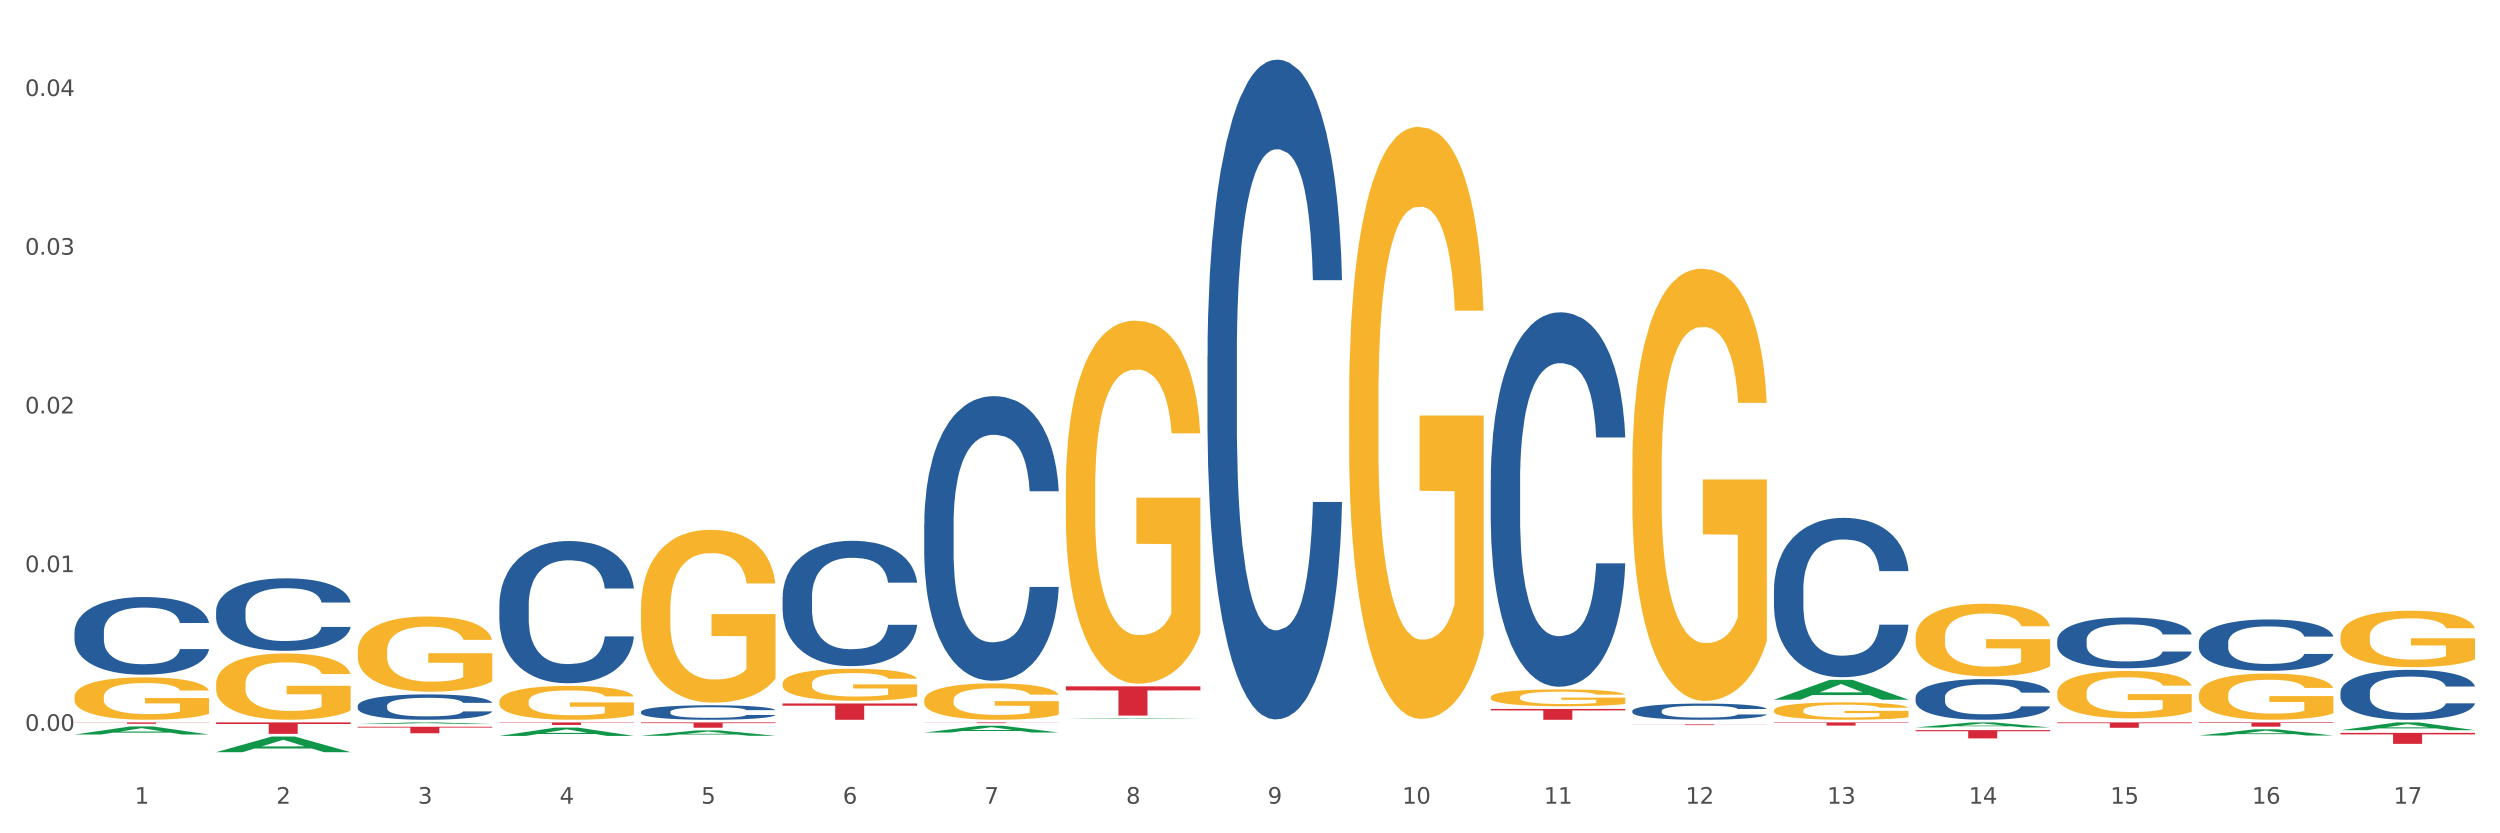 <?xml version="1.0" encoding="utf-8" standalone="no"?>
<!DOCTYPE svg PUBLIC "-//W3C//DTD SVG 1.1//EN"
  "http://www.w3.org/Graphics/SVG/1.1/DTD/svg11.dtd">
<svg xmlns:xlink="http://www.w3.org/1999/xlink" width="1080pt" height="360pt" viewBox="0 0 1080 360" xmlns="http://www.w3.org/2000/svg" version="1.1">
 <rect x="0" y="0" width="1080" height="360" fill="#333333" stroke="none"/>
 <defs>
  <style type="text/css">*{stroke-linejoin: round; stroke-linecap: butt}</style>
 </defs>
 <g id="figure_1">
  <g id="patch_1">
   <path d="M 0 360 
L 1080 360 
L 1080 0 
L 0 0 
z
" style="fill: #ffffff; stroke: #ffffff; stroke-linejoin: miter"/>
  </g>
  <g id="axes_1">
   <g id="matplotlib.axis_1">
    <g id="xtick_1">
     <g id="text_1">
      <!-- 1 -->
      <g style="fill: #4d4d4d" transform="translate(58.182 347.204) scale(0.096 -0.096)">
       <defs>
        <path id="DejaVuSans-31" d="M 794 531 
L 1825 531 
L 1825 4091 
L 703 3866 
L 703 4441 
L 1819 4666 
L 2450 4666 
L 2450 531 
L 3481 531 
L 3481 0 
L 794 0 
L 794 531 
z
" transform="scale(0.016)"/>
       </defs>
       <use xlink:href="#DejaVuSans-31"/>
      </g>
     </g>
    </g>
    <g id="xtick_2">
     <g id="text_2">
      <!-- 2 -->
      <g style="fill: #4d4d4d" transform="translate(119.364 347.204) scale(0.096 -0.096)">
       <defs>
        <path id="DejaVuSans-32" d="M 1228 531 
L 3431 531 
L 3431 0 
L 469 0 
L 469 531 
Q 828 903 1448 1529 
Q 2069 2156 2228 2338 
Q 2531 2678 2651 2914 
Q 2772 3150 2772 3378 
Q 2772 3750 2511 3984 
Q 2250 4219 1831 4219 
Q 1534 4219 1204 4116 
Q 875 4013 500 3803 
L 500 4441 
Q 881 4594 1212 4672 
Q 1544 4750 1819 4750 
Q 2544 4750 2975 4387 
Q 3406 4025 3406 3419 
Q 3406 3131 3298 2873 
Q 3191 2616 2906 2266 
Q 2828 2175 2409 1742 
Q 1991 1309 1228 531 
z
" transform="scale(0.016)"/>
       </defs>
       <use xlink:href="#DejaVuSans-32"/>
      </g>
     </g>
    </g>
    <g id="xtick_3">
     <g id="text_3">
      <!-- 3 -->
      <g style="fill: #4d4d4d" transform="translate(180.545 347.204) scale(0.096 -0.096)">
       <defs>
        <path id="DejaVuSans-33" d="M 2597 2516 
Q 3050 2419 3304 2112 
Q 3559 1806 3559 1356 
Q 3559 666 3084 287 
Q 2609 -91 1734 -91 
Q 1441 -91 1130 -33 
Q 819 25 488 141 
L 488 750 
Q 750 597 1062 519 
Q 1375 441 1716 441 
Q 2309 441 2620 675 
Q 2931 909 2931 1356 
Q 2931 1769 2642 2001 
Q 2353 2234 1838 2234 
L 1294 2234 
L 1294 2753 
L 1863 2753 
Q 2328 2753 2575 2939 
Q 2822 3125 2822 3475 
Q 2822 3834 2567 4026 
Q 2313 4219 1838 4219 
Q 1578 4219 1281 4162 
Q 984 4106 628 3988 
L 628 4550 
Q 988 4650 1302 4700 
Q 1616 4750 1894 4750 
Q 2613 4750 3031 4423 
Q 3450 4097 3450 3541 
Q 3450 3153 3228 2886 
Q 3006 2619 2597 2516 
z
" transform="scale(0.016)"/>
       </defs>
       <use xlink:href="#DejaVuSans-33"/>
      </g>
     </g>
    </g>
    <g id="xtick_4">
     <g id="text_4">
      <!-- 4 -->
      <g style="fill: #4d4d4d" transform="translate(241.726 347.204) scale(0.096 -0.096)">
       <defs>
        <path id="DejaVuSans-34" d="M 2419 4116 
L 825 1625 
L 2419 1625 
L 2419 4116 
z
M 2253 4666 
L 3047 4666 
L 3047 1625 
L 3713 1625 
L 3713 1100 
L 3047 1100 
L 3047 0 
L 2419 0 
L 2419 1100 
L 313 1100 
L 313 1709 
L 2253 4666 
z
" transform="scale(0.016)"/>
       </defs>
       <use xlink:href="#DejaVuSans-34"/>
      </g>
     </g>
    </g>
    <g id="xtick_5">
     <g id="text_5">
      <!-- 5 -->
      <g style="fill: #4d4d4d" transform="translate(302.908 347.204) scale(0.096 -0.096)">
       <defs>
        <path id="DejaVuSans-35" d="M 691 4666 
L 3169 4666 
L 3169 4134 
L 1269 4134 
L 1269 2991 
Q 1406 3038 1543 3061 
Q 1681 3084 1819 3084 
Q 2600 3084 3056 2656 
Q 3513 2228 3513 1497 
Q 3513 744 3044 326 
Q 2575 -91 1722 -91 
Q 1428 -91 1123 -41 
Q 819 9 494 109 
L 494 744 
Q 775 591 1075 516 
Q 1375 441 1709 441 
Q 2250 441 2565 725 
Q 2881 1009 2881 1497 
Q 2881 1984 2565 2268 
Q 2250 2553 1709 2553 
Q 1456 2553 1204 2497 
Q 953 2441 691 2322 
L 691 4666 
z
" transform="scale(0.016)"/>
       </defs>
       <use xlink:href="#DejaVuSans-35"/>
      </g>
     </g>
    </g>
    <g id="xtick_6">
     <g id="text_6">
      <!-- 6 -->
      <g style="fill: #4d4d4d" transform="translate(364.089 347.204) scale(0.096 -0.096)">
       <defs>
        <path id="DejaVuSans-36" d="M 2113 2584 
Q 1688 2584 1439 2293 
Q 1191 2003 1191 1497 
Q 1191 994 1439 701 
Q 1688 409 2113 409 
Q 2538 409 2786 701 
Q 3034 994 3034 1497 
Q 3034 2003 2786 2293 
Q 2538 2584 2113 2584 
z
M 3366 4563 
L 3366 3988 
Q 3128 4100 2886 4159 
Q 2644 4219 2406 4219 
Q 1781 4219 1451 3797 
Q 1122 3375 1075 2522 
Q 1259 2794 1537 2939 
Q 1816 3084 2150 3084 
Q 2853 3084 3261 2657 
Q 3669 2231 3669 1497 
Q 3669 778 3244 343 
Q 2819 -91 2113 -91 
Q 1303 -91 875 529 
Q 447 1150 447 2328 
Q 447 3434 972 4092 
Q 1497 4750 2381 4750 
Q 2619 4750 2861 4703 
Q 3103 4656 3366 4563 
z
" transform="scale(0.016)"/>
       </defs>
       <use xlink:href="#DejaVuSans-36"/>
      </g>
     </g>
    </g>
    <g id="xtick_7">
     <g id="text_7">
      <!-- 7 -->
      <g style="fill: #4d4d4d" transform="translate(425.271 347.204) scale(0.096 -0.096)">
       <defs>
        <path id="DejaVuSans-37" d="M 525 4666 
L 3525 4666 
L 3525 4397 
L 1831 0 
L 1172 0 
L 2766 4134 
L 525 4134 
L 525 4666 
z
" transform="scale(0.016)"/>
       </defs>
       <use xlink:href="#DejaVuSans-37"/>
      </g>
     </g>
    </g>
    <g id="xtick_8">
     <g id="text_8">
      <!-- 8 -->
      <g style="fill: #4d4d4d" transform="translate(486.452 347.204) scale(0.096 -0.096)">
       <defs>
        <path id="DejaVuSans-38" d="M 2034 2216 
Q 1584 2216 1326 1975 
Q 1069 1734 1069 1313 
Q 1069 891 1326 650 
Q 1584 409 2034 409 
Q 2484 409 2743 651 
Q 3003 894 3003 1313 
Q 3003 1734 2745 1975 
Q 2488 2216 2034 2216 
z
M 1403 2484 
Q 997 2584 770 2862 
Q 544 3141 544 3541 
Q 544 4100 942 4425 
Q 1341 4750 2034 4750 
Q 2731 4750 3128 4425 
Q 3525 4100 3525 3541 
Q 3525 3141 3298 2862 
Q 3072 2584 2669 2484 
Q 3125 2378 3379 2068 
Q 3634 1759 3634 1313 
Q 3634 634 3220 271 
Q 2806 -91 2034 -91 
Q 1263 -91 848 271 
Q 434 634 434 1313 
Q 434 1759 690 2068 
Q 947 2378 1403 2484 
z
M 1172 3481 
Q 1172 3119 1398 2916 
Q 1625 2713 2034 2713 
Q 2441 2713 2670 2916 
Q 2900 3119 2900 3481 
Q 2900 3844 2670 4047 
Q 2441 4250 2034 4250 
Q 1625 4250 1398 4047 
Q 1172 3844 1172 3481 
z
" transform="scale(0.016)"/>
       </defs>
       <use xlink:href="#DejaVuSans-38"/>
      </g>
     </g>
    </g>
    <g id="xtick_9">
     <g id="text_9">
      <!-- 9 -->
      <g style="fill: #4d4d4d" transform="translate(547.634 347.204) scale(0.096 -0.096)">
       <defs>
        <path id="DejaVuSans-39" d="M 703 97 
L 703 672 
Q 941 559 1184 500 
Q 1428 441 1663 441 
Q 2288 441 2617 861 
Q 2947 1281 2994 2138 
Q 2813 1869 2534 1725 
Q 2256 1581 1919 1581 
Q 1219 1581 811 2004 
Q 403 2428 403 3163 
Q 403 3881 828 4315 
Q 1253 4750 1959 4750 
Q 2769 4750 3195 4129 
Q 3622 3509 3622 2328 
Q 3622 1225 3098 567 
Q 2575 -91 1691 -91 
Q 1453 -91 1209 -44 
Q 966 3 703 97 
z
M 1959 2075 
Q 2384 2075 2632 2365 
Q 2881 2656 2881 3163 
Q 2881 3666 2632 3958 
Q 2384 4250 1959 4250 
Q 1534 4250 1286 3958 
Q 1038 3666 1038 3163 
Q 1038 2656 1286 2365 
Q 1534 2075 1959 2075 
z
" transform="scale(0.016)"/>
       </defs>
       <use xlink:href="#DejaVuSans-39"/>
      </g>
     </g>
    </g>
    <g id="xtick_10">
     <g id="text_10">
      <!-- 10 -->
      <g style="fill: #4d4d4d" transform="translate(605.761 347.204) scale(0.096 -0.096)">
       <defs>
        <path id="DejaVuSans-30" d="M 2034 4250 
Q 1547 4250 1301 3770 
Q 1056 3291 1056 2328 
Q 1056 1369 1301 889 
Q 1547 409 2034 409 
Q 2525 409 2770 889 
Q 3016 1369 3016 2328 
Q 3016 3291 2770 3770 
Q 2525 4250 2034 4250 
z
M 2034 4750 
Q 2819 4750 3233 4129 
Q 3647 3509 3647 2328 
Q 3647 1150 3233 529 
Q 2819 -91 2034 -91 
Q 1250 -91 836 529 
Q 422 1150 422 2328 
Q 422 3509 836 4129 
Q 1250 4750 2034 4750 
z
" transform="scale(0.016)"/>
       </defs>
       <use xlink:href="#DejaVuSans-31"/>
       <use xlink:href="#DejaVuSans-30" transform="translate(63.623 0)"/>
      </g>
     </g>
    </g>
    <g id="xtick_11">
     <g id="text_11">
      <!-- 11 -->
      <g style="fill: #4d4d4d" transform="translate(666.942 347.204) scale(0.096 -0.096)">
       <use xlink:href="#DejaVuSans-31"/>
       <use xlink:href="#DejaVuSans-31" transform="translate(63.623 0)"/>
      </g>
     </g>
    </g>
    <g id="xtick_12">
     <g id="text_12">
      <!-- 12 -->
      <g style="fill: #4d4d4d" transform="translate(728.124 347.204) scale(0.096 -0.096)">
       <use xlink:href="#DejaVuSans-31"/>
       <use xlink:href="#DejaVuSans-32" transform="translate(63.623 0)"/>
      </g>
     </g>
    </g>
    <g id="xtick_13">
     <g id="text_13">
      <!-- 13 -->
      <g style="fill: #4d4d4d" transform="translate(789.305 347.204) scale(0.096 -0.096)">
       <use xlink:href="#DejaVuSans-31"/>
       <use xlink:href="#DejaVuSans-33" transform="translate(63.623 0)"/>
      </g>
     </g>
    </g>
    <g id="xtick_14">
     <g id="text_14">
      <!-- 14 -->
      <g style="fill: #4d4d4d" transform="translate(850.487 347.204) scale(0.096 -0.096)">
       <use xlink:href="#DejaVuSans-31"/>
       <use xlink:href="#DejaVuSans-34" transform="translate(63.623 0)"/>
      </g>
     </g>
    </g>
    <g id="xtick_15">
     <g id="text_15">
      <!-- 15 -->
      <g style="fill: #4d4d4d" transform="translate(911.668 347.204) scale(0.096 -0.096)">
       <use xlink:href="#DejaVuSans-31"/>
       <use xlink:href="#DejaVuSans-35" transform="translate(63.623 0)"/>
      </g>
     </g>
    </g>
    <g id="xtick_16">
     <g id="text_16">
      <!-- 16 -->
      <g style="fill: #4d4d4d" transform="translate(972.849 347.204) scale(0.096 -0.096)">
       <use xlink:href="#DejaVuSans-31"/>
       <use xlink:href="#DejaVuSans-36" transform="translate(63.623 0)"/>
      </g>
     </g>
    </g>
    <g id="xtick_17">
     <g id="text_17">
      <!-- 17 -->
      <g style="fill: #4d4d4d" transform="translate(1034.031 347.204) scale(0.096 -0.096)">
       <use xlink:href="#DejaVuSans-31"/>
       <use xlink:href="#DejaVuSans-37" transform="translate(63.623 0)"/>
      </g>
     </g>
    </g>
    <g id="xtick_18"/>
    <g id="xtick_19"/>
    <g id="xtick_20"/>
    <g id="xtick_21"/>
    <g id="xtick_22"/>
    <g id="xtick_23"/>
    <g id="xtick_24"/>
    <g id="xtick_25"/>
    <g id="xtick_26"/>
    <g id="xtick_27"/>
    <g id="xtick_28"/>
    <g id="xtick_29"/>
    <g id="xtick_30"/>
    <g id="xtick_31"/>
    <g id="xtick_32"/>
    <g id="xtick_33"/>
   </g>
   <g id="matplotlib.axis_2">
    <g id="ytick_1">
     <g id="text_18">
      <!-- 0.00 -->
      <g style="fill: #4d4d4d" transform="translate(10.8 315.734) scale(0.096 -0.096)">
       <defs>
        <path id="DejaVuSans-2e" d="M 684 794 
L 1344 794 
L 1344 0 
L 684 0 
L 684 794 
z
" transform="scale(0.016)"/>
       </defs>
       <use xlink:href="#DejaVuSans-30"/>
       <use xlink:href="#DejaVuSans-2e" transform="translate(63.623 0)"/>
       <use xlink:href="#DejaVuSans-30" transform="translate(95.41 0)"/>
       <use xlink:href="#DejaVuSans-30" transform="translate(159.033 0)"/>
      </g>
     </g>
    </g>
    <g id="ytick_2">
     <g id="text_19">
      <!-- 0.01 -->
      <g style="fill: #4d4d4d" transform="translate(10.8 247.17) scale(0.096 -0.096)">
       <use xlink:href="#DejaVuSans-30"/>
       <use xlink:href="#DejaVuSans-2e" transform="translate(63.623 0)"/>
       <use xlink:href="#DejaVuSans-30" transform="translate(95.41 0)"/>
       <use xlink:href="#DejaVuSans-31" transform="translate(159.033 0)"/>
      </g>
     </g>
    </g>
    <g id="ytick_3">
     <g id="text_20">
      <!-- 0.02 -->
      <g style="fill: #4d4d4d" transform="translate(10.8 178.606) scale(0.096 -0.096)">
       <use xlink:href="#DejaVuSans-30"/>
       <use xlink:href="#DejaVuSans-2e" transform="translate(63.623 0)"/>
       <use xlink:href="#DejaVuSans-30" transform="translate(95.41 0)"/>
       <use xlink:href="#DejaVuSans-32" transform="translate(159.033 0)"/>
      </g>
     </g>
    </g>
    <g id="ytick_4">
     <g id="text_21">
      <!-- 0.03 -->
      <g style="fill: #4d4d4d" transform="translate(10.8 110.043) scale(0.096 -0.096)">
       <use xlink:href="#DejaVuSans-30"/>
       <use xlink:href="#DejaVuSans-2e" transform="translate(63.623 0)"/>
       <use xlink:href="#DejaVuSans-30" transform="translate(95.41 0)"/>
       <use xlink:href="#DejaVuSans-33" transform="translate(159.033 0)"/>
      </g>
     </g>
    </g>
    <g id="ytick_5">
     <g id="text_22">
      <!-- 0.04 -->
      <g style="fill: #4d4d4d" transform="translate(10.8 41.479) scale(0.096 -0.096)">
       <use xlink:href="#DejaVuSans-30"/>
       <use xlink:href="#DejaVuSans-2e" transform="translate(63.623 0)"/>
       <use xlink:href="#DejaVuSans-30" transform="translate(95.41 0)"/>
       <use xlink:href="#DejaVuSans-34" transform="translate(159.033 0)"/>
      </g>
     </g>
    </g>
    <g id="ytick_6"/>
    <g id="ytick_7"/>
    <g id="ytick_8"/>
    <g id="ytick_9"/>
   </g>
   <g id="PolyCollection_1">
    <path d="M 32.175 317.318 
L 32.235 317.314 
L 56.203 313.832 
L 66.15 313.829 
L 90.297 317.324 
L 78.793 317.324 
L 73.58 316.51 
L 48.833 316.51 
L 48.653 316.523 
L 43.62 317.324 
L 32.175 317.324 
L 32.175 317.318 
L 51.949 316.024 
L 70.464 316.021 
L 61.296 314.574 
L 61.176 314.567 
L 61.056 314.577 
L 51.889 316.021 
L 51.949 316.024 
L 32.175 317.318 
z
" clip-path="url(#p3a6ecf4646)" style="fill: #109648"/>
    <path d="M 949.896 317.758 
L 949.956 317.756 
L 973.924 315.067 
L 983.871 315.064 
L 1008.019 317.763 
L 996.514 317.763 
L 991.301 317.135 
L 966.554 317.135 
L 966.374 317.145 
L 961.341 317.763 
L 949.896 317.763 
L 949.896 317.758 
L 969.67 316.76 
L 988.185 316.757 
L 979.017 315.64 
L 978.897 315.635 
L 978.778 315.642 
L 969.61 316.757 
L 969.67 316.76 
L 949.896 317.758 
z
" clip-path="url(#p3a6ecf4646)" style="fill: #109648"/>
    <path d="M 32.175 312.087 
L 90.297 312.087 
L 90.297 312.17 
L 67.434 312.17 
L 67.434 312.684 
L 54.901 312.684 
L 54.901 312.17 
L 32.175 312.17 
L 32.175 312.087 
L 32.175 312.087 
z
" clip-path="url(#p3a6ecf4646)" style="fill: #d62839"/>
    <path d="M 93.356 312.087 
L 151.479 312.087 
L 151.479 312.775 
L 128.615 312.78 
L 128.615 317.043 
L 116.082 317.043 
L 116.082 312.78 
L 93.356 312.775 
L 93.356 312.091 
L 93.356 312.087 
z
" clip-path="url(#p3a6ecf4646)" style="fill: #d62839"/>
    <path d="M 154.538 313.937 
L 212.66 313.937 
L 212.66 314.331 
L 189.797 314.334 
L 189.797 316.772 
L 177.263 316.772 
L 177.263 314.334 
L 154.538 314.331 
L 154.538 313.94 
L 154.538 313.937 
z
" clip-path="url(#p3a6ecf4646)" style="fill: #d62839"/>
    <path d="M 949.896 312.087 
L 1008.019 312.087 
L 1008.019 312.341 
L 985.155 312.343 
L 985.155 313.919 
L 972.622 313.919 
L 972.622 312.343 
L 949.896 312.341 
L 949.896 312.088 
L 949.896 312.087 
z
" clip-path="url(#p3a6ecf4646)" style="fill: #d62839"/>
    <path d="M 338.082 303.895 
L 396.204 303.895 
L 396.204 304.874 
L 373.341 304.881 
L 373.341 310.941 
L 360.808 310.941 
L 360.808 304.881 
L 338.082 304.874 
L 338.082 303.902 
L 338.082 303.895 
z
" clip-path="url(#p3a6ecf4646)" style="fill: #d62839"/>
    <path d="M 276.901 312.087 
L 335.023 312.087 
L 335.023 312.406 
L 312.16 312.408 
L 312.16 314.382 
L 299.626 314.382 
L 299.626 312.408 
L 276.901 312.406 
L 276.901 312.089 
L 276.901 312.087 
z
" clip-path="url(#p3a6ecf4646)" style="fill: #d62839"/>
    <path d="M 888.715 312.087 
L 946.837 312.087 
L 946.837 312.411 
L 923.974 312.413 
L 923.974 314.42 
L 911.44 314.42 
L 911.44 312.413 
L 888.715 312.411 
L 888.715 312.089 
L 888.715 312.087 
z
" clip-path="url(#p3a6ecf4646)" style="fill: #d62839"/>
    <path d="M 32.175 301.08 
L 32.244 301.063 
L 32.244 300.461 
L 32.381 299.942 
L 33.067 298.686 
L 34.096 297.648 
L 34.851 297.096 
L 35.606 296.644 
L 36.498 296.192 
L 37.596 295.723 
L 39.586 295.036 
L 40.821 294.685 
L 42.331 294.316 
L 45.076 293.781 
L 47.066 293.479 
L 49.124 293.228 
L 52.487 292.927 
L 54.683 292.793 
L 57.016 292.692 
L 59.829 292.625 
L 61.957 292.609 
L 66.623 292.659 
L 70.603 292.81 
L 72.524 292.927 
L 74.995 293.128 
L 76.299 293.262 
L 78.426 293.53 
L 80.622 293.881 
L 82.131 294.182 
L 84.396 294.752 
L 86.111 295.321 
L 87.69 296.024 
L 88.513 296.51 
L 89.131 296.962 
L 89.68 297.481 
L 90.229 298.301 
L 77.877 298.301 
L 77.397 297.715 
L 76.642 297.163 
L 75.544 296.627 
L 74.583 296.292 
L 72.936 295.873 
L 71.426 295.606 
L 69.848 295.405 
L 67.927 295.237 
L 66.417 295.154 
L 64.29 295.087 
L 60.104 295.103 
L 57.29 295.237 
L 55.369 295.405 
L 54.134 295.555 
L 53.036 295.723 
L 51.801 295.957 
L 50.36 296.309 
L 49.33 296.627 
L 48.301 297.029 
L 47.478 297.43 
L 46.723 297.899 
L 46.105 298.401 
L 45.625 298.92 
L 45.213 299.557 
L 44.87 300.611 
L 44.87 302.905 
L 45.007 303.424 
L 45.35 304.111 
L 45.762 304.63 
L 46.448 305.249 
L 47.066 305.668 
L 48.232 306.27 
L 49.536 306.773 
L 50.566 307.091 
L 51.595 307.359 
L 53.379 307.727 
L 55.369 308.028 
L 57.085 308.212 
L 59.418 308.38 
L 60.996 308.447 
L 62.368 308.48 
L 65.731 308.48 
L 68.133 308.43 
L 70.809 308.313 
L 72.868 308.162 
L 74.583 307.978 
L 76.504 307.677 
L 77.74 307.392 
L 77.74 303.893 
L 62.643 303.876 
L 62.643 301.549 
L 90.297 301.549 
L 90.297 308.38 
L 89.131 308.731 
L 87.827 309.049 
L 86.455 309.334 
L 84.396 309.686 
L 81.926 310.021 
L 79.73 310.255 
L 77.397 310.456 
L 74.652 310.64 
L 71.083 310.807 
L 68.887 310.874 
L 66.143 310.925 
L 62.917 310.941 
L 60.104 310.908 
L 57.359 310.824 
L 54.477 310.673 
L 51.663 310.456 
L 49.536 310.238 
L 47.409 309.97 
L 45.144 309.619 
L 43.36 309.284 
L 41.988 308.983 
L 40.478 308.597 
L 38.831 308.095 
L 37.596 307.643 
L 36.498 307.174 
L 35.332 306.572 
L 34.508 306.053 
L 33.685 305.4 
L 33.204 304.914 
L 32.655 304.161 
L 32.244 303.106 
L 32.175 301.08 
z
" clip-path="url(#p3a6ecf4646)" style="fill: #f7b32b"/>
    <path d="M 1011.078 316.605 
L 1069.2 316.605 
L 1069.2 317.263 
L 1046.337 317.268 
L 1046.337 321.345 
L 1033.803 321.345 
L 1033.803 317.268 
L 1011.078 317.263 
L 1011.078 316.609 
L 1011.078 316.605 
z
" clip-path="url(#p3a6ecf4646)" style="fill: #d62839"/>
    <path d="M 827.533 275.314 
L 827.602 275.286 
L 827.602 274.254 
L 827.739 273.365 
L 828.425 271.215 
L 829.455 269.437 
L 830.21 268.491 
L 830.964 267.717 
L 831.857 266.943 
L 832.954 266.141 
L 834.945 264.965 
L 836.18 264.363 
L 837.689 263.733 
L 840.434 262.815 
L 842.424 262.299 
L 844.483 261.869 
L 847.845 261.353 
L 850.041 261.124 
L 852.374 260.952 
L 855.188 260.837 
L 857.315 260.809 
L 861.981 260.895 
L 865.961 261.153 
L 867.883 261.353 
L 870.353 261.697 
L 871.657 261.927 
L 873.784 262.385 
L 875.98 262.987 
L 877.49 263.503 
L 879.754 264.478 
L 881.47 265.453 
L 883.048 266.657 
L 883.872 267.488 
L 884.489 268.262 
L 885.038 269.151 
L 885.587 270.556 
L 873.235 270.556 
L 872.755 269.552 
L 872 268.606 
L 870.902 267.689 
L 869.941 267.115 
L 868.295 266.399 
L 866.785 265.94 
L 865.207 265.596 
L 863.285 265.309 
L 861.775 265.166 
L 859.648 265.051 
L 855.462 265.08 
L 852.649 265.309 
L 850.727 265.596 
L 849.492 265.854 
L 848.394 266.141 
L 847.159 266.542 
L 845.718 267.144 
L 844.689 267.689 
L 843.659 268.377 
L 842.836 269.065 
L 842.081 269.867 
L 841.464 270.728 
L 840.983 271.616 
L 840.571 272.706 
L 840.228 274.512 
L 840.228 278.439 
L 840.366 279.328 
L 840.709 280.503 
L 841.12 281.392 
L 841.807 282.453 
L 842.424 283.169 
L 843.591 284.201 
L 844.895 285.061 
L 845.924 285.606 
L 846.953 286.065 
L 848.737 286.695 
L 850.727 287.211 
L 852.443 287.527 
L 854.776 287.813 
L 856.354 287.928 
L 857.727 287.985 
L 861.089 287.985 
L 863.491 287.899 
L 866.167 287.699 
L 868.226 287.441 
L 869.941 287.125 
L 871.863 286.609 
L 873.098 286.122 
L 873.098 280.13 
L 858.001 280.102 
L 858.001 276.117 
L 885.656 276.117 
L 885.656 287.813 
L 884.489 288.415 
L 883.185 288.96 
L 881.813 289.447 
L 879.754 290.049 
L 877.284 290.623 
L 875.088 291.024 
L 872.755 291.368 
L 870.01 291.683 
L 866.442 291.97 
L 864.246 292.085 
L 861.501 292.171 
L 858.276 292.199 
L 855.462 292.142 
L 852.717 291.999 
L 849.835 291.741 
L 847.022 291.368 
L 844.895 290.995 
L 842.767 290.537 
L 840.503 289.935 
L 838.719 289.361 
L 837.346 288.845 
L 835.837 288.186 
L 834.19 287.326 
L 832.954 286.552 
L 831.857 285.749 
L 830.69 284.717 
L 829.867 283.829 
L 829.043 282.711 
L 828.563 281.879 
L 828.014 280.589 
L 827.602 278.783 
L 827.533 275.314 
z
" clip-path="url(#p3a6ecf4646)" style="fill: #f7b32b"/>
    <path d="M 154.538 281.348 
L 154.606 281.319 
L 154.606 280.251 
L 154.744 279.331 
L 155.43 277.105 
L 156.459 275.266 
L 157.214 274.286 
L 157.969 273.485 
L 158.861 272.684 
L 159.959 271.853 
L 161.949 270.637 
L 163.184 270.014 
L 164.694 269.361 
L 167.439 268.411 
L 169.429 267.877 
L 171.487 267.432 
L 174.85 266.898 
L 177.046 266.661 
L 179.379 266.483 
L 182.192 266.364 
L 184.32 266.334 
L 188.986 266.423 
L 192.966 266.69 
L 194.887 266.898 
L 197.358 267.254 
L 198.661 267.492 
L 200.789 267.966 
L 202.985 268.589 
L 204.494 269.123 
L 206.759 270.132 
L 208.474 271.141 
L 210.053 272.387 
L 210.876 273.248 
L 211.494 274.049 
L 212.043 274.969 
L 212.592 276.423 
L 200.24 276.423 
L 199.759 275.384 
L 199.005 274.405 
L 197.907 273.456 
L 196.946 272.862 
L 195.299 272.12 
L 193.789 271.646 
L 192.211 271.29 
L 190.29 270.993 
L 188.78 270.844 
L 186.653 270.726 
L 182.467 270.755 
L 179.653 270.993 
L 177.732 271.29 
L 176.497 271.557 
L 175.399 271.853 
L 174.164 272.269 
L 172.723 272.892 
L 171.693 273.456 
L 170.664 274.168 
L 169.84 274.88 
L 169.086 275.711 
L 168.468 276.601 
L 167.988 277.521 
L 167.576 278.648 
L 167.233 280.518 
L 167.233 284.583 
L 167.37 285.503 
L 167.713 286.719 
L 168.125 287.639 
L 168.811 288.737 
L 169.429 289.479 
L 170.595 290.547 
L 171.899 291.437 
L 172.928 292.001 
L 173.958 292.476 
L 175.742 293.128 
L 177.732 293.662 
L 179.447 293.989 
L 181.781 294.286 
L 183.359 294.404 
L 184.731 294.464 
L 188.094 294.464 
L 190.495 294.375 
L 193.172 294.167 
L 195.23 293.9 
L 196.946 293.573 
L 198.867 293.039 
L 200.102 292.535 
L 200.102 286.333 
L 185.006 286.304 
L 185.006 282.179 
L 212.66 282.179 
L 212.66 294.286 
L 211.494 294.909 
L 210.19 295.472 
L 208.817 295.977 
L 206.759 296.6 
L 204.288 297.193 
L 202.092 297.609 
L 199.759 297.965 
L 197.014 298.291 
L 193.446 298.588 
L 191.25 298.707 
L 188.505 298.796 
L 185.28 298.825 
L 182.467 298.766 
L 179.722 298.618 
L 176.84 298.351 
L 174.026 297.965 
L 171.899 297.579 
L 169.772 297.104 
L 167.507 296.481 
L 165.723 295.888 
L 164.351 295.354 
L 162.841 294.671 
L 161.194 293.781 
L 159.959 292.98 
L 158.861 292.149 
L 157.694 291.081 
L 156.871 290.161 
L 156.048 289.004 
L 155.567 288.143 
L 155.018 286.808 
L 154.606 284.939 
L 154.538 281.348 
z
" clip-path="url(#p3a6ecf4646)" style="fill: #f7b32b"/>
    <path d="M 276.901 263.373 
L 276.969 263.305 
L 276.969 260.85 
L 277.107 258.736 
L 277.793 253.622 
L 278.822 249.394 
L 279.577 247.144 
L 280.332 245.302 
L 281.224 243.461 
L 282.322 241.552 
L 284.312 238.756 
L 285.547 237.324 
L 287.057 235.824 
L 289.801 233.642 
L 291.792 232.414 
L 293.85 231.392 
L 297.213 230.164 
L 299.408 229.619 
L 301.742 229.209 
L 304.555 228.937 
L 306.682 228.869 
L 311.349 229.073 
L 315.329 229.687 
L 317.25 230.164 
L 319.72 230.982 
L 321.024 231.528 
L 323.152 232.619 
L 325.347 234.051 
L 326.857 235.278 
L 329.122 237.597 
L 330.837 239.915 
L 332.415 242.779 
L 333.239 244.757 
L 333.856 246.598 
L 334.405 248.712 
L 334.954 252.053 
L 322.603 252.053 
L 322.122 249.667 
L 321.367 247.416 
L 320.269 245.234 
L 319.309 243.87 
L 317.662 242.166 
L 316.152 241.075 
L 314.574 240.256 
L 312.652 239.574 
L 311.143 239.234 
L 309.015 238.961 
L 304.83 239.029 
L 302.016 239.574 
L 300.095 240.256 
L 298.86 240.87 
L 297.762 241.552 
L 296.526 242.507 
L 295.085 243.939 
L 294.056 245.234 
L 293.027 246.871 
L 292.203 248.507 
L 291.448 250.417 
L 290.831 252.463 
L 290.35 254.576 
L 289.939 257.168 
L 289.596 261.464 
L 289.596 270.806 
L 289.733 272.92 
L 290.076 275.716 
L 290.488 277.829 
L 291.174 280.353 
L 291.792 282.057 
L 292.958 284.512 
L 294.262 286.558 
L 295.291 287.853 
L 296.321 288.945 
L 298.105 290.445 
L 300.095 291.672 
L 301.81 292.422 
L 304.143 293.104 
L 305.722 293.377 
L 307.094 293.513 
L 310.457 293.513 
L 312.858 293.309 
L 315.535 292.831 
L 317.593 292.218 
L 319.309 291.468 
L 321.23 290.24 
L 322.465 289.081 
L 322.465 274.829 
L 307.369 274.761 
L 307.369 265.282 
L 335.023 265.282 
L 335.023 293.104 
L 333.856 294.536 
L 332.553 295.832 
L 331.18 296.991 
L 329.122 298.423 
L 326.651 299.787 
L 324.455 300.742 
L 322.122 301.56 
L 319.377 302.31 
L 315.809 302.992 
L 313.613 303.265 
L 310.868 303.469 
L 307.643 303.537 
L 304.83 303.401 
L 302.085 303.06 
L 299.203 302.446 
L 296.389 301.56 
L 294.262 300.673 
L 292.135 299.582 
L 289.87 298.15 
L 288.086 296.786 
L 286.714 295.559 
L 285.204 293.991 
L 283.557 291.945 
L 282.322 290.104 
L 281.224 288.194 
L 280.057 285.74 
L 279.234 283.626 
L 278.41 280.966 
L 277.93 278.989 
L 277.381 275.92 
L 276.969 271.624 
L 276.901 263.373 
z
" clip-path="url(#p3a6ecf4646)" style="fill: #f7b32b"/>
    <path d="M 154.538 312.79 
L 154.598 312.79 
L 178.566 312.087 
L 188.512 312.087 
L 212.66 312.792 
L 201.156 312.792 
L 195.943 312.627 
L 171.196 312.627 
L 171.016 312.63 
L 165.983 312.792 
L 154.538 312.792 
L 154.538 312.79 
L 174.311 312.529 
L 192.827 312.529 
L 183.659 312.237 
L 183.539 312.236 
L 183.419 312.238 
L 174.251 312.529 
L 174.311 312.529 
L 154.538 312.79 
z
" clip-path="url(#p3a6ecf4646)" style="fill: #109648"/>
    <path d="M 93.356 324.937 
L 93.416 324.93 
L 117.384 318.195 
L 127.331 318.188 
L 151.479 324.95 
L 139.974 324.95 
L 134.761 323.375 
L 110.014 323.375 
L 109.834 323.4 
L 104.801 324.95 
L 93.356 324.95 
L 93.356 324.937 
L 113.13 322.436 
L 131.645 322.429 
L 122.478 319.629 
L 122.358 319.617 
L 122.238 319.636 
L 113.07 322.429 
L 113.13 322.436 
L 93.356 324.937 
z
" clip-path="url(#p3a6ecf4646)" style="fill: #109648"/>
    <path d="M 338.082 295.305 
L 338.151 295.293 
L 338.151 294.838 
L 338.288 294.446 
L 338.974 293.498 
L 340.003 292.714 
L 340.758 292.297 
L 341.513 291.956 
L 342.405 291.615 
L 343.503 291.261 
L 345.493 290.743 
L 346.728 290.477 
L 348.238 290.199 
L 350.983 289.795 
L 352.973 289.567 
L 355.032 289.378 
L 358.394 289.15 
L 360.59 289.049 
L 362.923 288.973 
L 365.737 288.923 
L 367.864 288.91 
L 372.53 288.948 
L 376.51 289.062 
L 378.431 289.15 
L 380.902 289.302 
L 382.206 289.403 
L 384.333 289.605 
L 386.529 289.87 
L 388.038 290.098 
L 390.303 290.528 
L 392.019 290.957 
L 393.597 291.488 
L 394.42 291.855 
L 395.038 292.196 
L 395.587 292.588 
L 396.136 293.207 
L 383.784 293.207 
L 383.304 292.765 
L 382.549 292.348 
L 381.451 291.943 
L 380.49 291.691 
L 378.843 291.375 
L 377.334 291.172 
L 375.755 291.021 
L 373.834 290.894 
L 372.324 290.831 
L 370.197 290.781 
L 366.011 290.793 
L 363.198 290.894 
L 361.276 291.021 
L 360.041 291.134 
L 358.943 291.261 
L 357.708 291.438 
L 356.267 291.703 
L 355.237 291.943 
L 354.208 292.247 
L 353.385 292.55 
L 352.63 292.904 
L 352.012 293.283 
L 351.532 293.675 
L 351.12 294.155 
L 350.777 294.951 
L 350.777 296.683 
L 350.914 297.075 
L 351.257 297.593 
L 351.669 297.985 
L 352.355 298.452 
L 352.973 298.768 
L 354.139 299.223 
L 355.443 299.603 
L 356.473 299.843 
L 357.502 300.045 
L 359.286 300.323 
L 361.276 300.55 
L 362.992 300.69 
L 365.325 300.816 
L 366.903 300.866 
L 368.276 300.892 
L 371.638 300.892 
L 374.04 300.854 
L 376.716 300.765 
L 378.775 300.652 
L 380.49 300.513 
L 382.412 300.285 
L 383.647 300.07 
L 383.647 297.429 
L 368.55 297.416 
L 368.55 295.659 
L 396.204 295.659 
L 396.204 300.816 
L 395.038 301.081 
L 393.734 301.321 
L 392.362 301.536 
L 390.303 301.802 
L 387.833 302.055 
L 385.637 302.231 
L 383.304 302.383 
L 380.559 302.522 
L 376.99 302.649 
L 374.795 302.699 
L 372.05 302.737 
L 368.824 302.75 
L 366.011 302.724 
L 363.266 302.661 
L 360.384 302.547 
L 357.571 302.383 
L 355.443 302.219 
L 353.316 302.017 
L 351.052 301.751 
L 349.267 301.498 
L 347.895 301.271 
L 346.385 300.98 
L 344.738 300.601 
L 343.503 300.26 
L 342.405 299.906 
L 341.239 299.451 
L 340.415 299.059 
L 339.592 298.566 
L 339.111 298.2 
L 338.562 297.631 
L 338.151 296.835 
L 338.082 295.305 
z
" clip-path="url(#p3a6ecf4646)" style="fill: #f7b32b"/>
    <path d="M 215.719 303.074 
L 215.788 303.061 
L 215.788 302.58 
L 215.925 302.166 
L 216.611 301.164 
L 217.641 300.336 
L 218.395 299.896 
L 219.15 299.535 
L 220.042 299.174 
L 221.14 298.8 
L 223.13 298.253 
L 224.366 297.972 
L 225.875 297.678 
L 228.62 297.251 
L 230.61 297.011 
L 232.669 296.81 
L 236.031 296.57 
L 238.227 296.463 
L 240.56 296.383 
L 243.374 296.329 
L 245.501 296.316 
L 250.167 296.356 
L 254.147 296.476 
L 256.069 296.57 
L 258.539 296.73 
L 259.843 296.837 
L 261.97 297.051 
L 264.166 297.331 
L 265.676 297.572 
L 267.94 298.026 
L 269.656 298.48 
L 271.234 299.041 
L 272.057 299.428 
L 272.675 299.789 
L 273.224 300.203 
L 273.773 300.857 
L 261.421 300.857 
L 260.941 300.39 
L 260.186 299.949 
L 259.088 299.522 
L 258.127 299.254 
L 256.48 298.921 
L 254.971 298.707 
L 253.392 298.547 
L 251.471 298.413 
L 249.961 298.346 
L 247.834 298.293 
L 243.648 298.306 
L 240.835 298.413 
L 238.913 298.547 
L 237.678 298.667 
L 236.58 298.8 
L 235.345 298.987 
L 233.904 299.268 
L 232.875 299.522 
L 231.845 299.842 
L 231.022 300.163 
L 230.267 300.537 
L 229.649 300.937 
L 229.169 301.351 
L 228.757 301.859 
L 228.414 302.7 
L 228.414 304.53 
L 228.551 304.944 
L 228.895 305.492 
L 229.306 305.906 
L 229.993 306.4 
L 230.61 306.734 
L 231.777 307.215 
L 233.08 307.616 
L 234.11 307.869 
L 235.139 308.083 
L 236.923 308.377 
L 238.913 308.617 
L 240.629 308.764 
L 242.962 308.898 
L 244.54 308.951 
L 245.913 308.978 
L 249.275 308.978 
L 251.677 308.938 
L 254.353 308.844 
L 256.412 308.724 
L 258.127 308.577 
L 260.049 308.337 
L 261.284 308.11 
L 261.284 305.318 
L 246.187 305.305 
L 246.187 303.448 
L 273.842 303.448 
L 273.842 308.898 
L 272.675 309.178 
L 271.371 309.432 
L 269.999 309.659 
L 267.94 309.94 
L 265.47 310.207 
L 263.274 310.394 
L 260.941 310.554 
L 258.196 310.701 
L 254.628 310.835 
L 252.432 310.888 
L 249.687 310.928 
L 246.462 310.941 
L 243.648 310.915 
L 240.903 310.848 
L 238.021 310.728 
L 235.208 310.554 
L 233.08 310.38 
L 230.953 310.167 
L 228.689 309.886 
L 226.905 309.619 
L 225.532 309.379 
L 224.022 309.071 
L 222.376 308.671 
L 221.14 308.31 
L 220.042 307.936 
L 218.876 307.455 
L 218.052 307.041 
L 217.229 306.52 
L 216.749 306.133 
L 216.2 305.532 
L 215.788 304.691 
L 215.719 303.074 
z
" clip-path="url(#p3a6ecf4646)" style="fill: #f7b32b"/>
    <path d="M 766.352 306.894 
L 766.421 306.887 
L 766.421 306.639 
L 766.558 306.426 
L 767.244 305.911 
L 768.273 305.485 
L 769.028 305.258 
L 769.783 305.073 
L 770.675 304.887 
L 771.773 304.695 
L 773.763 304.413 
L 774.998 304.269 
L 776.508 304.117 
L 779.253 303.897 
L 781.243 303.774 
L 783.301 303.671 
L 786.664 303.547 
L 788.86 303.492 
L 791.193 303.451 
L 794.006 303.423 
L 796.134 303.416 
L 800.8 303.437 
L 804.78 303.499 
L 806.701 303.547 
L 809.172 303.629 
L 810.476 303.684 
L 812.603 303.794 
L 814.799 303.939 
L 816.308 304.062 
L 818.573 304.296 
L 820.288 304.53 
L 821.867 304.818 
L 822.69 305.018 
L 823.308 305.203 
L 823.857 305.416 
L 824.406 305.753 
L 812.054 305.753 
L 811.574 305.512 
L 810.819 305.286 
L 809.721 305.066 
L 808.76 304.928 
L 807.113 304.756 
L 805.603 304.646 
L 804.025 304.564 
L 802.104 304.495 
L 800.594 304.461 
L 798.467 304.433 
L 794.281 304.44 
L 791.467 304.495 
L 789.546 304.564 
L 788.311 304.626 
L 787.213 304.695 
L 785.978 304.791 
L 784.537 304.935 
L 783.507 305.066 
L 782.478 305.231 
L 781.655 305.396 
L 780.9 305.588 
L 780.282 305.794 
L 779.802 306.007 
L 779.39 306.268 
L 779.047 306.701 
L 779.047 307.643 
L 779.184 307.856 
L 779.527 308.138 
L 779.939 308.351 
L 780.625 308.605 
L 781.243 308.777 
L 782.409 309.024 
L 783.713 309.23 
L 784.743 309.361 
L 785.772 309.471 
L 787.556 309.622 
L 789.546 309.746 
L 791.262 309.821 
L 793.595 309.89 
L 795.173 309.917 
L 796.545 309.931 
L 799.908 309.931 
L 802.31 309.911 
L 804.986 309.862 
L 807.044 309.801 
L 808.76 309.725 
L 810.681 309.601 
L 811.917 309.484 
L 811.917 308.048 
L 796.82 308.041 
L 796.82 307.086 
L 824.474 307.086 
L 824.474 309.89 
L 823.308 310.034 
L 822.004 310.165 
L 820.632 310.282 
L 818.573 310.426 
L 816.103 310.563 
L 813.907 310.66 
L 811.574 310.742 
L 808.829 310.818 
L 805.26 310.886 
L 803.064 310.914 
L 800.32 310.934 
L 797.094 310.941 
L 794.281 310.928 
L 791.536 310.893 
L 788.654 310.831 
L 785.84 310.742 
L 783.713 310.653 
L 781.586 310.543 
L 779.321 310.398 
L 777.537 310.261 
L 776.165 310.137 
L 774.655 309.979 
L 773.008 309.773 
L 771.773 309.588 
L 770.675 309.395 
L 769.509 309.148 
L 768.685 308.935 
L 767.862 308.667 
L 767.381 308.467 
L 766.832 308.158 
L 766.421 307.725 
L 766.352 306.894 
z
" clip-path="url(#p3a6ecf4646)" style="fill: #f7b32b"/>
    <path d="M 705.171 202.356 
L 705.239 202.186 
L 705.239 196.046 
L 705.376 190.76 
L 706.063 177.97 
L 707.092 167.397 
L 707.847 161.769 
L 708.602 157.165 
L 709.494 152.56 
L 710.592 147.785 
L 712.582 140.793 
L 713.817 137.212 
L 715.327 133.46 
L 718.071 128.003 
L 720.061 124.934 
L 722.12 122.376 
L 725.483 119.306 
L 727.678 117.942 
L 730.012 116.919 
L 732.825 116.237 
L 734.952 116.066 
L 739.619 116.578 
L 743.599 118.112 
L 745.52 119.306 
L 747.99 121.353 
L 749.294 122.717 
L 751.421 125.445 
L 753.617 129.027 
L 755.127 132.096 
L 757.391 137.894 
L 759.107 143.692 
L 760.685 150.855 
L 761.509 155.8 
L 762.126 160.405 
L 762.675 165.691 
L 763.224 174.047 
L 750.872 174.047 
L 750.392 168.079 
L 749.637 162.451 
L 748.539 156.994 
L 747.579 153.583 
L 745.932 149.32 
L 744.422 146.592 
L 742.844 144.545 
L 740.922 142.84 
L 739.413 141.987 
L 737.285 141.305 
L 733.099 141.476 
L 730.286 142.84 
L 728.365 144.545 
L 727.129 146.08 
L 726.031 147.785 
L 724.796 150.173 
L 723.355 153.754 
L 722.326 156.994 
L 721.297 161.087 
L 720.473 165.18 
L 719.718 169.955 
L 719.101 175.071 
L 718.62 180.357 
L 718.209 186.838 
L 717.866 197.581 
L 717.866 220.944 
L 718.003 226.231 
L 718.346 233.223 
L 718.758 238.509 
L 719.444 244.819 
L 720.061 249.082 
L 721.228 255.222 
L 722.532 260.338 
L 723.561 263.578 
L 724.59 266.306 
L 726.375 270.058 
L 728.365 273.128 
L 730.08 275.003 
L 732.413 276.709 
L 733.992 277.391 
L 735.364 277.732 
L 738.726 277.732 
L 741.128 277.22 
L 743.804 276.027 
L 745.863 274.492 
L 747.579 272.616 
L 749.5 269.546 
L 750.735 266.647 
L 750.735 231.006 
L 735.638 230.835 
L 735.638 207.131 
L 763.293 207.131 
L 763.293 276.709 
L 762.126 280.29 
L 760.823 283.53 
L 759.45 286.429 
L 757.391 290.01 
L 754.921 293.421 
L 752.725 295.809 
L 750.392 297.855 
L 747.647 299.731 
L 744.079 301.436 
L 741.883 302.118 
L 739.138 302.63 
L 735.913 302.8 
L 733.099 302.459 
L 730.355 301.607 
L 727.473 300.072 
L 724.659 297.855 
L 722.532 295.638 
L 720.405 292.909 
L 718.14 289.328 
L 716.356 285.918 
L 714.983 282.848 
L 713.474 278.926 
L 711.827 273.81 
L 710.592 269.205 
L 709.494 264.43 
L 708.327 258.291 
L 707.504 253.005 
L 706.68 246.354 
L 706.2 241.408 
L 705.651 233.734 
L 705.239 222.991 
L 705.171 202.356 
z
" clip-path="url(#p3a6ecf4646)" style="fill: #f7b32b"/>
    <path d="M 215.719 312.087 
L 273.842 312.087 
L 273.842 312.239 
L 250.978 312.24 
L 250.978 313.181 
L 238.445 313.181 
L 238.445 312.24 
L 215.719 312.239 
L 215.719 312.088 
L 215.719 312.087 
z
" clip-path="url(#p3a6ecf4646)" style="fill: #d62839"/>
    <path d="M 460.445 210.987 
L 460.514 210.843 
L 460.514 205.686 
L 460.651 201.246 
L 461.337 190.502 
L 462.366 181.621 
L 463.121 176.894 
L 463.876 173.026 
L 464.768 169.159 
L 465.866 165.148 
L 467.856 159.275 
L 469.091 156.266 
L 470.601 153.115 
L 473.346 148.531 
L 475.336 145.953 
L 477.394 143.804 
L 480.757 141.226 
L 482.953 140.08 
L 485.286 139.22 
L 488.099 138.647 
L 490.227 138.504 
L 494.893 138.934 
L 498.873 140.223 
L 500.794 141.226 
L 503.265 142.945 
L 504.568 144.091 
L 506.696 146.382 
L 508.892 149.391 
L 510.401 151.969 
L 512.666 156.839 
L 514.381 161.71 
L 515.96 167.726 
L 516.783 171.88 
L 517.401 175.748 
L 517.95 180.189 
L 518.499 187.208 
L 506.147 187.208 
L 505.666 182.194 
L 504.912 177.467 
L 503.814 172.883 
L 502.853 170.018 
L 501.206 166.437 
L 499.696 164.145 
L 498.118 162.426 
L 496.197 160.994 
L 494.687 160.277 
L 492.56 159.704 
L 488.374 159.848 
L 485.56 160.994 
L 483.639 162.426 
L 482.404 163.715 
L 481.306 165.148 
L 480.071 167.153 
L 478.63 170.161 
L 477.6 172.883 
L 476.571 176.321 
L 475.747 179.759 
L 474.993 183.77 
L 474.375 188.067 
L 473.895 192.508 
L 473.483 197.951 
L 473.14 206.976 
L 473.14 226.6 
L 473.277 231.041 
L 473.62 236.914 
L 474.032 241.355 
L 474.718 246.655 
L 475.336 250.236 
L 476.502 255.393 
L 477.806 259.69 
L 478.835 262.412 
L 479.865 264.704 
L 481.649 267.855 
L 483.639 270.434 
L 485.354 272.01 
L 487.688 273.442 
L 489.266 274.015 
L 490.638 274.302 
L 494.001 274.302 
L 496.403 273.872 
L 499.079 272.869 
L 501.137 271.58 
L 502.853 270.004 
L 504.774 267.426 
L 506.01 264.991 
L 506.01 235.052 
L 490.913 234.909 
L 490.913 214.998 
L 518.567 214.998 
L 518.567 273.442 
L 517.401 276.45 
L 516.097 279.172 
L 514.724 281.607 
L 512.666 284.615 
L 510.195 287.48 
L 508 289.486 
L 505.666 291.205 
L 502.922 292.78 
L 499.353 294.213 
L 497.157 294.786 
L 494.413 295.216 
L 491.187 295.359 
L 488.374 295.072 
L 485.629 294.356 
L 482.747 293.067 
L 479.933 291.205 
L 477.806 289.342 
L 475.679 287.05 
L 473.414 284.042 
L 471.63 281.177 
L 470.258 278.599 
L 468.748 275.304 
L 467.101 271.007 
L 465.866 267.139 
L 464.768 263.128 
L 463.601 257.971 
L 462.778 253.531 
L 461.955 247.944 
L 461.474 243.79 
L 460.925 237.344 
L 460.514 228.319 
L 460.445 210.987 
z
" clip-path="url(#p3a6ecf4646)" style="fill: #f7b32b"/>
    <path d="M 399.263 302.489 
L 399.332 302.475 
L 399.332 301.958 
L 399.469 301.513 
L 400.156 300.437 
L 401.185 299.547 
L 401.94 299.074 
L 402.695 298.686 
L 403.587 298.299 
L 404.685 297.897 
L 406.675 297.309 
L 407.91 297.007 
L 409.419 296.691 
L 412.164 296.232 
L 414.154 295.974 
L 416.213 295.759 
L 419.575 295.5 
L 421.771 295.386 
L 424.104 295.299 
L 426.918 295.242 
L 429.045 295.228 
L 433.711 295.271 
L 437.691 295.4 
L 439.613 295.5 
L 442.083 295.673 
L 443.387 295.787 
L 445.514 296.017 
L 447.71 296.318 
L 449.22 296.577 
L 451.484 297.065 
L 453.2 297.552 
L 454.778 298.155 
L 455.602 298.571 
L 456.219 298.959 
L 456.768 299.404 
L 457.317 300.107 
L 444.965 300.107 
L 444.485 299.605 
L 443.73 299.131 
L 442.632 298.672 
L 441.672 298.385 
L 440.025 298.026 
L 438.515 297.796 
L 436.937 297.624 
L 435.015 297.481 
L 433.506 297.409 
L 431.378 297.352 
L 427.192 297.366 
L 424.379 297.481 
L 422.458 297.624 
L 421.222 297.753 
L 420.124 297.897 
L 418.889 298.098 
L 417.448 298.399 
L 416.419 298.672 
L 415.39 299.016 
L 414.566 299.361 
L 413.811 299.762 
L 413.194 300.193 
L 412.713 300.638 
L 412.302 301.183 
L 411.958 302.087 
L 411.958 304.053 
L 412.096 304.498 
L 412.439 305.086 
L 412.851 305.531 
L 413.537 306.062 
L 414.154 306.421 
L 415.321 306.938 
L 416.625 307.368 
L 417.654 307.641 
L 418.683 307.87 
L 420.468 308.186 
L 422.458 308.444 
L 424.173 308.602 
L 426.506 308.746 
L 428.084 308.803 
L 429.457 308.832 
L 432.819 308.832 
L 435.221 308.789 
L 437.897 308.688 
L 439.956 308.559 
L 441.672 308.401 
L 443.593 308.143 
L 444.828 307.899 
L 444.828 304.9 
L 429.731 304.886 
L 429.731 302.891 
L 457.386 302.891 
L 457.386 308.746 
L 456.219 309.047 
L 454.915 309.32 
L 453.543 309.564 
L 451.484 309.865 
L 449.014 310.152 
L 446.818 310.353 
L 444.485 310.525 
L 441.74 310.683 
L 438.172 310.827 
L 435.976 310.884 
L 433.231 310.927 
L 430.006 310.941 
L 427.192 310.913 
L 424.448 310.841 
L 421.565 310.712 
L 418.752 310.525 
L 416.625 310.339 
L 414.497 310.109 
L 412.233 309.808 
L 410.449 309.521 
L 409.076 309.262 
L 407.567 308.932 
L 405.92 308.502 
L 404.685 308.114 
L 403.587 307.713 
L 402.42 307.196 
L 401.597 306.751 
L 400.773 306.191 
L 400.293 305.775 
L 399.744 305.129 
L 399.332 304.225 
L 399.263 302.489 
z
" clip-path="url(#p3a6ecf4646)" style="fill: #f7b32b"/>
    <path d="M 582.808 172.982 
L 582.876 172.748 
L 582.876 164.338 
L 583.014 157.096 
L 583.7 139.575 
L 584.729 125.091 
L 585.484 117.382 
L 586.239 111.075 
L 587.131 104.767 
L 588.229 98.226 
L 590.219 88.648 
L 591.454 83.742 
L 592.964 78.602 
L 595.709 71.127 
L 597.699 66.922 
L 599.757 63.418 
L 603.12 59.212 
L 605.316 57.344 
L 607.649 55.942 
L 610.462 55.007 
L 612.589 54.774 
L 617.256 55.475 
L 621.236 57.577 
L 623.157 59.212 
L 625.628 62.016 
L 626.931 63.885 
L 629.059 67.623 
L 631.254 72.528 
L 632.764 76.733 
L 635.029 84.676 
L 636.744 92.619 
L 638.322 102.431 
L 639.146 109.206 
L 639.764 115.513 
L 640.312 122.755 
L 640.861 134.202 
L 628.51 134.202 
L 628.029 126.026 
L 627.274 118.317 
L 626.176 110.841 
L 625.216 106.169 
L 623.569 100.328 
L 622.059 96.591 
L 620.481 93.787 
L 618.56 91.451 
L 617.05 90.283 
L 614.923 89.349 
L 610.737 89.582 
L 607.923 91.451 
L 606.002 93.787 
L 604.767 95.89 
L 603.669 98.226 
L 602.433 101.496 
L 600.992 106.402 
L 599.963 110.841 
L 598.934 116.448 
L 598.11 122.054 
L 597.355 128.596 
L 596.738 135.604 
L 596.258 142.846 
L 595.846 151.723 
L 595.503 166.441 
L 595.503 198.446 
L 595.64 205.688 
L 595.983 215.266 
L 596.395 222.508 
L 597.081 231.152 
L 597.699 236.992 
L 598.865 245.402 
L 600.169 252.41 
L 601.198 256.849 
L 602.228 260.587 
L 604.012 265.726 
L 606.002 269.931 
L 607.717 272.501 
L 610.05 274.837 
L 611.629 275.772 
L 613.001 276.239 
L 616.364 276.239 
L 618.765 275.538 
L 621.442 273.903 
L 623.5 271.8 
L 625.216 269.231 
L 627.137 265.026 
L 628.372 261.054 
L 628.372 212.229 
L 613.276 211.995 
L 613.276 179.523 
L 640.93 179.523 
L 640.93 274.837 
L 639.764 279.743 
L 638.46 284.182 
L 637.087 288.153 
L 635.029 293.059 
L 632.558 297.731 
L 630.362 301.002 
L 628.029 303.805 
L 625.284 306.375 
L 621.716 308.711 
L 619.52 309.646 
L 616.775 310.346 
L 613.55 310.58 
L 610.737 310.113 
L 607.992 308.945 
L 605.11 306.842 
L 602.296 303.805 
L 600.169 300.768 
L 598.042 297.031 
L 595.777 292.125 
L 593.993 287.452 
L 592.621 283.247 
L 591.111 277.874 
L 589.464 270.866 
L 588.229 264.558 
L 587.131 258.017 
L 585.964 249.607 
L 585.141 242.365 
L 584.317 233.254 
L 583.837 226.479 
L 583.288 215.967 
L 582.876 201.249 
L 582.808 172.982 
z
" clip-path="url(#p3a6ecf4646)" style="fill: #f7b32b"/>
    <path d="M 643.989 301.191 
L 644.058 301.184 
L 644.058 300.945 
L 644.195 300.739 
L 644.881 300.24 
L 645.911 299.827 
L 646.665 299.607 
L 647.42 299.428 
L 648.312 299.248 
L 649.41 299.062 
L 651.4 298.789 
L 652.635 298.649 
L 654.145 298.503 
L 656.89 298.29 
L 658.88 298.17 
L 660.939 298.071 
L 664.301 297.951 
L 666.497 297.898 
L 668.83 297.858 
L 671.644 297.831 
L 673.771 297.824 
L 678.437 297.844 
L 682.417 297.904 
L 684.339 297.951 
L 686.809 298.031 
L 688.113 298.084 
L 690.24 298.19 
L 692.436 298.33 
L 693.946 298.45 
L 696.21 298.676 
L 697.926 298.902 
L 699.504 299.182 
L 700.327 299.375 
L 700.945 299.554 
L 701.494 299.761 
L 702.043 300.087 
L 689.691 300.087 
L 689.211 299.854 
L 688.456 299.634 
L 687.358 299.421 
L 686.397 299.288 
L 684.75 299.122 
L 683.241 299.015 
L 681.662 298.936 
L 679.741 298.869 
L 678.231 298.836 
L 676.104 298.809 
L 671.918 298.816 
L 669.105 298.869 
L 667.183 298.936 
L 665.948 298.995 
L 664.85 299.062 
L 663.615 299.155 
L 662.174 299.295 
L 661.145 299.421 
L 660.115 299.581 
L 659.292 299.741 
L 658.537 299.927 
L 657.919 300.126 
L 657.439 300.333 
L 657.027 300.586 
L 656.684 301.005 
L 656.684 301.916 
L 656.821 302.122 
L 657.164 302.395 
L 657.576 302.601 
L 658.262 302.848 
L 658.88 303.014 
L 660.047 303.253 
L 661.35 303.453 
L 662.38 303.579 
L 663.409 303.686 
L 665.193 303.832 
L 667.183 303.952 
L 668.899 304.025 
L 671.232 304.092 
L 672.81 304.118 
L 674.183 304.132 
L 677.545 304.132 
L 679.947 304.112 
L 682.623 304.065 
L 684.682 304.005 
L 686.397 303.932 
L 688.319 303.812 
L 689.554 303.699 
L 689.554 302.309 
L 674.457 302.302 
L 674.457 301.377 
L 702.112 301.377 
L 702.112 304.092 
L 700.945 304.231 
L 699.641 304.358 
L 698.269 304.471 
L 696.21 304.611 
L 693.74 304.744 
L 691.544 304.837 
L 689.211 304.917 
L 686.466 304.99 
L 682.898 305.056 
L 680.702 305.083 
L 677.957 305.103 
L 674.732 305.11 
L 671.918 305.096 
L 669.173 305.063 
L 666.291 305.003 
L 663.478 304.917 
L 661.35 304.83 
L 659.223 304.724 
L 656.959 304.584 
L 655.174 304.451 
L 653.802 304.331 
L 652.292 304.178 
L 650.645 303.979 
L 649.41 303.799 
L 648.312 303.613 
L 647.146 303.373 
L 646.322 303.167 
L 645.499 302.907 
L 645.018 302.715 
L 644.47 302.415 
L 644.058 301.996 
L 643.989 301.191 
z
" clip-path="url(#p3a6ecf4646)" style="fill: #f7b32b"/>
    <path d="M 93.356 295.537 
L 93.425 295.51 
L 93.425 294.569 
L 93.562 293.758 
L 94.248 291.797 
L 95.278 290.175 
L 96.033 289.312 
L 96.787 288.606 
L 97.68 287.9 
L 98.778 287.167 
L 100.768 286.095 
L 102.003 285.546 
L 103.512 284.97 
L 106.257 284.133 
L 108.247 283.663 
L 110.306 283.27 
L 113.668 282.8 
L 115.864 282.59 
L 118.197 282.433 
L 121.011 282.329 
L 123.138 282.303 
L 127.804 282.381 
L 131.784 282.617 
L 133.706 282.8 
L 136.176 283.113 
L 137.48 283.323 
L 139.607 283.741 
L 141.803 284.29 
L 143.313 284.761 
L 145.577 285.65 
L 147.293 286.54 
L 148.871 287.638 
L 149.695 288.397 
L 150.312 289.103 
L 150.861 289.913 
L 151.41 291.195 
L 139.058 291.195 
L 138.578 290.28 
L 137.823 289.417 
L 136.725 288.58 
L 135.764 288.057 
L 134.118 287.403 
L 132.608 286.984 
L 131.03 286.67 
L 129.108 286.409 
L 127.599 286.278 
L 125.471 286.173 
L 121.285 286.2 
L 118.472 286.409 
L 116.55 286.67 
L 115.315 286.906 
L 114.217 287.167 
L 112.982 287.533 
L 111.541 288.083 
L 110.512 288.58 
L 109.482 289.207 
L 108.659 289.835 
L 107.904 290.567 
L 107.287 291.352 
L 106.806 292.163 
L 106.394 293.157 
L 106.051 294.804 
L 106.051 298.387 
L 106.189 299.198 
L 106.532 300.27 
L 106.943 301.081 
L 107.63 302.049 
L 108.247 302.703 
L 109.414 303.644 
L 110.718 304.429 
L 111.747 304.926 
L 112.776 305.344 
L 114.56 305.92 
L 116.55 306.391 
L 118.266 306.678 
L 120.599 306.94 
L 122.177 307.044 
L 123.55 307.097 
L 126.912 307.097 
L 129.314 307.018 
L 131.99 306.835 
L 134.049 306.6 
L 135.764 306.312 
L 137.686 305.841 
L 138.921 305.397 
L 138.921 299.93 
L 123.824 299.904 
L 123.824 296.269 
L 151.479 296.269 
L 151.479 306.94 
L 150.312 307.489 
L 149.008 307.986 
L 147.636 308.431 
L 145.577 308.98 
L 143.107 309.503 
L 140.911 309.869 
L 138.578 310.183 
L 135.833 310.471 
L 132.265 310.732 
L 130.069 310.837 
L 127.324 310.915 
L 124.099 310.941 
L 121.285 310.889 
L 118.54 310.758 
L 115.658 310.523 
L 112.845 310.183 
L 110.718 309.843 
L 108.59 309.424 
L 106.326 308.875 
L 104.542 308.352 
L 103.169 307.881 
L 101.66 307.28 
L 100.013 306.495 
L 98.778 305.789 
L 97.68 305.057 
L 96.513 304.115 
L 95.69 303.304 
L 94.866 302.284 
L 94.386 301.526 
L 93.837 300.349 
L 93.425 298.701 
L 93.356 295.537 
z
" clip-path="url(#p3a6ecf4646)" style="fill: #f7b32b"/>
    <path d="M 949.896 300.203 
L 949.965 300.184 
L 949.965 299.528 
L 950.102 298.963 
L 950.788 297.595 
L 951.818 296.465 
L 952.572 295.863 
L 953.327 295.371 
L 954.219 294.879 
L 955.317 294.368 
L 957.307 293.621 
L 958.543 293.238 
L 960.052 292.837 
L 962.797 292.253 
L 964.787 291.925 
L 966.846 291.652 
L 970.208 291.323 
L 972.404 291.177 
L 974.737 291.068 
L 977.551 290.995 
L 979.678 290.977 
L 984.344 291.032 
L 988.324 291.196 
L 990.246 291.323 
L 992.716 291.542 
L 994.02 291.688 
L 996.147 291.98 
L 998.343 292.363 
L 999.853 292.691 
L 1002.117 293.311 
L 1003.833 293.931 
L 1005.411 294.696 
L 1006.234 295.225 
L 1006.852 295.717 
L 1007.401 296.283 
L 1007.95 297.176 
L 995.598 297.176 
L 995.118 296.538 
L 994.363 295.936 
L 993.265 295.353 
L 992.304 294.988 
L 990.657 294.532 
L 989.148 294.241 
L 987.569 294.022 
L 985.648 293.839 
L 984.138 293.748 
L 982.011 293.675 
L 977.825 293.694 
L 975.012 293.839 
L 973.09 294.022 
L 971.855 294.186 
L 970.757 294.368 
L 969.522 294.623 
L 968.081 295.006 
L 967.052 295.353 
L 966.022 295.79 
L 965.199 296.228 
L 964.444 296.738 
L 963.826 297.285 
L 963.346 297.851 
L 962.934 298.543 
L 962.591 299.692 
L 962.591 302.19 
L 962.728 302.755 
L 963.072 303.503 
L 963.483 304.068 
L 964.169 304.742 
L 964.787 305.198 
L 965.954 305.855 
L 967.257 306.402 
L 968.287 306.748 
L 969.316 307.04 
L 971.1 307.441 
L 973.09 307.769 
L 974.806 307.969 
L 977.139 308.152 
L 978.717 308.225 
L 980.09 308.261 
L 983.452 308.261 
L 985.854 308.207 
L 988.53 308.079 
L 990.589 307.915 
L 992.304 307.714 
L 994.226 307.386 
L 995.461 307.076 
L 995.461 303.266 
L 980.364 303.247 
L 980.364 300.713 
L 1008.019 300.713 
L 1008.019 308.152 
L 1006.852 308.535 
L 1005.548 308.881 
L 1004.176 309.191 
L 1002.117 309.574 
L 999.647 309.939 
L 997.451 310.194 
L 995.118 310.413 
L 992.373 310.613 
L 988.805 310.795 
L 986.609 310.868 
L 983.864 310.923 
L 980.639 310.941 
L 977.825 310.905 
L 975.08 310.814 
L 972.198 310.65 
L 969.385 310.413 
L 967.257 310.176 
L 965.13 309.884 
L 962.866 309.501 
L 961.082 309.136 
L 959.709 308.808 
L 958.199 308.389 
L 956.553 307.842 
L 955.317 307.35 
L 954.219 306.839 
L 953.053 306.183 
L 952.229 305.618 
L 951.406 304.906 
L 950.926 304.378 
L 950.377 303.557 
L 949.965 302.409 
L 949.896 300.203 
z
" clip-path="url(#p3a6ecf4646)" style="fill: #f7b32b"/>
    <path d="M 888.715 299.31 
L 888.783 299.291 
L 888.783 298.618 
L 888.921 298.039 
L 889.607 296.637 
L 890.636 295.478 
L 891.391 294.861 
L 892.146 294.356 
L 893.038 293.851 
L 894.136 293.328 
L 896.126 292.561 
L 897.361 292.168 
L 898.871 291.757 
L 901.616 291.159 
L 903.606 290.822 
L 905.664 290.542 
L 909.027 290.205 
L 911.223 290.056 
L 913.556 289.944 
L 916.369 289.869 
L 918.497 289.85 
L 923.163 289.906 
L 927.143 290.075 
L 929.064 290.205 
L 931.535 290.43 
L 932.838 290.579 
L 934.966 290.878 
L 937.162 291.271 
L 938.671 291.608 
L 940.936 292.243 
L 942.651 292.879 
L 944.23 293.664 
L 945.053 294.206 
L 945.671 294.711 
L 946.22 295.291 
L 946.769 296.207 
L 934.417 296.207 
L 933.936 295.552 
L 933.182 294.935 
L 932.084 294.337 
L 931.123 293.963 
L 929.476 293.496 
L 927.966 293.197 
L 926.388 292.972 
L 924.467 292.785 
L 922.957 292.692 
L 920.83 292.617 
L 916.644 292.636 
L 913.83 292.785 
L 911.909 292.972 
L 910.674 293.141 
L 909.576 293.328 
L 908.341 293.589 
L 906.899 293.982 
L 905.87 294.337 
L 904.841 294.786 
L 904.017 295.234 
L 903.263 295.758 
L 902.645 296.319 
L 902.165 296.898 
L 901.753 297.609 
L 901.41 298.787 
L 901.41 301.348 
L 901.547 301.928 
L 901.89 302.694 
L 902.302 303.274 
L 902.988 303.965 
L 903.606 304.433 
L 904.772 305.106 
L 906.076 305.667 
L 907.105 306.022 
L 908.135 306.321 
L 909.919 306.732 
L 911.909 307.069 
L 913.624 307.274 
L 915.958 307.461 
L 917.536 307.536 
L 918.908 307.574 
L 922.271 307.574 
L 924.672 307.517 
L 927.349 307.387 
L 929.407 307.218 
L 931.123 307.013 
L 933.044 306.676 
L 934.279 306.358 
L 934.279 302.451 
L 919.183 302.432 
L 919.183 299.834 
L 946.837 299.834 
L 946.837 307.461 
L 945.671 307.854 
L 944.367 308.209 
L 942.994 308.527 
L 940.936 308.92 
L 938.465 309.294 
L 936.269 309.555 
L 933.936 309.78 
L 931.191 309.985 
L 927.623 310.172 
L 925.427 310.247 
L 922.682 310.303 
L 919.457 310.322 
L 916.644 310.284 
L 913.899 310.191 
L 911.017 310.023 
L 908.203 309.78 
L 906.076 309.537 
L 903.949 309.237 
L 901.684 308.845 
L 899.9 308.471 
L 898.528 308.134 
L 897.018 307.704 
L 895.371 307.144 
L 894.136 306.639 
L 893.038 306.115 
L 891.871 305.442 
L 891.048 304.863 
L 890.224 304.134 
L 889.744 303.591 
L 889.195 302.75 
L 888.783 301.572 
L 888.715 299.31 
z
" clip-path="url(#p3a6ecf4646)" style="fill: #f7b32b"/>
    <path d="M 1011.078 275.102 
L 1011.146 275.08 
L 1011.146 274.278 
L 1011.284 273.588 
L 1011.97 271.917 
L 1012.999 270.537 
L 1013.754 269.802 
L 1014.509 269.201 
L 1015.401 268.599 
L 1016.499 267.976 
L 1018.489 267.063 
L 1019.724 266.595 
L 1021.234 266.105 
L 1023.978 265.392 
L 1025.969 264.992 
L 1028.027 264.658 
L 1031.39 264.257 
L 1033.585 264.079 
L 1035.919 263.945 
L 1038.732 263.856 
L 1040.859 263.834 
L 1045.526 263.9 
L 1049.506 264.101 
L 1051.427 264.257 
L 1053.897 264.524 
L 1055.201 264.702 
L 1057.328 265.058 
L 1059.524 265.526 
L 1061.034 265.927 
L 1063.299 266.684 
L 1065.014 267.441 
L 1066.592 268.377 
L 1067.416 269.022 
L 1068.033 269.624 
L 1068.582 270.314 
L 1069.131 271.405 
L 1056.78 271.405 
L 1056.299 270.626 
L 1055.544 269.891 
L 1054.446 269.178 
L 1053.486 268.733 
L 1051.839 268.176 
L 1050.329 267.82 
L 1048.751 267.553 
L 1046.829 267.33 
L 1045.32 267.219 
L 1043.192 267.129 
L 1039.007 267.152 
L 1036.193 267.33 
L 1034.272 267.553 
L 1033.037 267.753 
L 1031.939 267.976 
L 1030.703 268.287 
L 1029.262 268.755 
L 1028.233 269.178 
L 1027.204 269.713 
L 1026.38 270.247 
L 1025.625 270.871 
L 1025.008 271.539 
L 1024.527 272.229 
L 1024.116 273.075 
L 1023.773 274.478 
L 1023.773 277.529 
L 1023.91 278.22 
L 1024.253 279.133 
L 1024.665 279.823 
L 1025.351 280.647 
L 1025.969 281.204 
L 1027.135 282.005 
L 1028.439 282.674 
L 1029.468 283.097 
L 1030.498 283.453 
L 1032.282 283.943 
L 1034.272 284.344 
L 1035.987 284.589 
L 1038.32 284.811 
L 1039.899 284.9 
L 1041.271 284.945 
L 1044.634 284.945 
L 1047.035 284.878 
L 1049.712 284.722 
L 1051.77 284.522 
L 1053.486 284.277 
L 1055.407 283.876 
L 1056.642 283.498 
L 1056.642 278.843 
L 1041.546 278.821 
L 1041.546 275.725 
L 1069.2 275.725 
L 1069.2 284.811 
L 1068.033 285.279 
L 1066.73 285.702 
L 1065.357 286.081 
L 1063.299 286.548 
L 1060.828 286.994 
L 1058.632 287.306 
L 1056.299 287.573 
L 1053.554 287.818 
L 1049.986 288.04 
L 1047.79 288.13 
L 1045.045 288.196 
L 1041.82 288.219 
L 1039.007 288.174 
L 1036.262 288.063 
L 1033.38 287.862 
L 1030.566 287.573 
L 1028.439 287.283 
L 1026.312 286.927 
L 1024.047 286.459 
L 1022.263 286.014 
L 1020.891 285.613 
L 1019.381 285.101 
L 1017.734 284.433 
L 1016.499 283.832 
L 1015.401 283.208 
L 1014.234 282.406 
L 1013.411 281.716 
L 1012.587 280.847 
L 1012.107 280.202 
L 1011.558 279.2 
L 1011.146 277.797 
L 1011.078 275.102 
z
" clip-path="url(#p3a6ecf4646)" style="fill: #f7b32b"/>
    <path d="M 766.352 312.087 
L 824.474 312.087 
L 824.474 312.277 
L 801.611 312.278 
L 801.611 313.453 
L 789.078 313.453 
L 789.078 312.278 
L 766.352 312.277 
L 766.352 312.088 
L 766.352 312.087 
z
" clip-path="url(#p3a6ecf4646)" style="fill: #d62839"/>
    <path d="M 643.989 306.255 
L 702.112 306.255 
L 702.112 306.906 
L 679.248 306.911 
L 679.248 310.941 
L 666.715 310.941 
L 666.715 306.911 
L 643.989 306.906 
L 643.989 306.259 
L 643.989 306.255 
z
" clip-path="url(#p3a6ecf4646)" style="fill: #d62839"/>
    <path d="M 705.171 312.931 
L 763.293 312.931 
L 763.293 312.975 
L 740.43 312.975 
L 740.43 313.247 
L 727.896 313.247 
L 727.896 312.975 
L 705.171 312.975 
L 705.171 312.931 
L 705.171 312.931 
z
" clip-path="url(#p3a6ecf4646)" style="fill: #d62839"/>
    <path d="M 32.175 272.991 
L 32.244 272.96 
L 32.244 272.102 
L 32.45 270.938 
L 33.206 268.794 
L 34.167 267.17 
L 35.816 265.271 
L 36.709 264.475 
L 37.877 263.586 
L 40.282 262.146 
L 43.03 260.921 
L 44.954 260.247 
L 46.396 259.818 
L 49.625 259.052 
L 51.48 258.715 
L 53.404 258.44 
L 55.053 258.256 
L 57.801 258.041 
L 60 257.949 
L 62.542 257.919 
L 64.671 257.949 
L 67.488 258.072 
L 71.61 258.44 
L 73.19 258.654 
L 75.32 259.022 
L 77.519 259.512 
L 79.305 260.002 
L 81.366 260.707 
L 83.496 261.626 
L 85.557 262.79 
L 87 263.862 
L 88.168 264.995 
L 89.198 266.374 
L 89.954 267.875 
L 90.297 269.131 
L 77.725 269.131 
L 77.381 267.997 
L 76.694 266.772 
L 76.007 265.945 
L 75.251 265.271 
L 74.084 264.505 
L 73.053 264.015 
L 71.335 263.433 
L 69.755 263.065 
L 68.45 262.851 
L 66.87 262.667 
L 63.503 262.483 
L 61.099 262.483 
L 59.587 262.545 
L 57.732 262.698 
L 56.152 262.912 
L 54.297 263.28 
L 52.854 263.678 
L 51.412 264.199 
L 50.587 264.566 
L 49.351 265.24 
L 48.526 265.792 
L 47.427 266.741 
L 46.809 267.415 
L 45.709 269.162 
L 45.228 270.448 
L 45.022 271.337 
L 44.885 272.317 
L 44.885 277.096 
L 45.297 279.24 
L 45.641 280.159 
L 46.19 281.201 
L 47.221 282.549 
L 48.732 283.866 
L 50.312 284.816 
L 51.618 285.398 
L 52.854 285.827 
L 54.091 286.164 
L 55.603 286.47 
L 56.839 286.654 
L 58.694 286.838 
L 60.893 286.93 
L 62.61 286.93 
L 66.114 286.776 
L 67.694 286.623 
L 69.206 286.409 
L 70.855 286.072 
L 72.16 285.704 
L 72.916 285.428 
L 74.152 284.846 
L 75.114 284.234 
L 75.939 283.529 
L 76.488 282.916 
L 77.106 281.997 
L 77.587 280.956 
L 77.725 280.404 
L 90.297 280.404 
L 90.023 281.507 
L 89.542 282.579 
L 88.58 284.019 
L 87.824 284.846 
L 86.656 285.857 
L 85.419 286.715 
L 83.702 287.665 
L 82.122 288.369 
L 80.473 288.982 
L 78.687 289.533 
L 75.458 290.299 
L 74.29 290.514 
L 71.816 290.881 
L 69.893 291.096 
L 67.076 291.31 
L 64.19 291.433 
L 61.167 291.463 
L 58.488 291.402 
L 55.534 291.218 
L 53.679 291.035 
L 51.618 290.759 
L 49.213 290.33 
L 46.946 289.809 
L 44.816 289.196 
L 42.824 288.492 
L 40.969 287.695 
L 38.564 286.378 
L 36.778 285.091 
L 35.473 283.897 
L 34.58 282.886 
L 33.686 281.599 
L 33.206 280.711 
L 32.45 278.566 
L 32.175 276.575 
L 32.175 272.991 
z
" clip-path="url(#p3a6ecf4646)" style="fill: #255c99"/>
    <path d="M 93.356 263.91 
L 93.425 263.881 
L 93.425 263.08 
L 93.631 261.993 
L 94.387 259.991 
L 95.349 258.475 
L 96.998 256.702 
L 97.891 255.958 
L 99.059 255.129 
L 101.463 253.784 
L 104.211 252.64 
L 106.135 252.011 
L 107.578 251.611 
L 110.807 250.896 
L 112.662 250.581 
L 114.585 250.323 
L 116.234 250.152 
L 118.982 249.952 
L 121.181 249.866 
L 123.723 249.837 
L 125.853 249.866 
L 128.67 249.98 
L 132.792 250.323 
L 134.372 250.524 
L 136.502 250.867 
L 138.7 251.325 
L 140.486 251.782 
L 142.547 252.44 
L 144.677 253.298 
L 146.738 254.385 
L 148.181 255.386 
L 149.349 256.444 
L 150.38 257.732 
L 151.135 259.133 
L 151.479 260.306 
L 138.906 260.306 
L 138.563 259.248 
L 137.876 258.103 
L 137.189 257.331 
L 136.433 256.702 
L 135.265 255.987 
L 134.234 255.529 
L 132.517 254.986 
L 130.937 254.643 
L 129.631 254.442 
L 128.051 254.271 
L 124.685 254.099 
L 122.28 254.099 
L 120.769 254.156 
L 118.914 254.299 
L 117.334 254.499 
L 115.479 254.843 
L 114.036 255.215 
L 112.593 255.701 
L 111.769 256.044 
L 110.532 256.673 
L 109.708 257.188 
L 108.608 258.075 
L 107.99 258.704 
L 106.891 260.334 
L 106.41 261.536 
L 106.204 262.365 
L 106.066 263.281 
L 106.066 267.743 
L 106.479 269.745 
L 106.822 270.603 
L 107.372 271.575 
L 108.402 272.834 
L 109.914 274.064 
L 111.494 274.951 
L 112.799 275.494 
L 114.036 275.894 
L 115.273 276.209 
L 116.784 276.495 
L 118.021 276.667 
L 119.876 276.838 
L 122.074 276.924 
L 123.792 276.924 
L 127.295 276.781 
L 128.876 276.638 
L 130.387 276.438 
L 132.036 276.123 
L 133.341 275.78 
L 134.097 275.523 
L 135.334 274.979 
L 136.296 274.407 
L 137.12 273.749 
L 137.67 273.177 
L 138.288 272.319 
L 138.769 271.347 
L 138.906 270.832 
L 151.479 270.832 
L 151.204 271.861 
L 150.723 272.863 
L 149.761 274.207 
L 149.005 274.979 
L 147.838 275.923 
L 146.601 276.724 
L 144.883 277.611 
L 143.303 278.268 
L 141.654 278.841 
L 139.868 279.355 
L 136.639 280.07 
L 135.471 280.271 
L 132.998 280.614 
L 131.074 280.814 
L 128.257 281.014 
L 125.372 281.129 
L 122.349 281.157 
L 119.669 281.1 
L 116.715 280.929 
L 114.86 280.757 
L 112.799 280.499 
L 110.395 280.099 
L 108.127 279.613 
L 105.998 279.041 
L 104.005 278.383 
L 102.15 277.639 
L 99.746 276.409 
L 97.959 275.208 
L 96.654 274.092 
L 95.761 273.149 
L 94.868 271.947 
L 94.387 271.118 
L 93.631 269.116 
L 93.356 267.256 
L 93.356 263.91 
z
" clip-path="url(#p3a6ecf4646)" style="fill: #255c99"/>
    <path d="M 521.626 153.834 
L 521.695 153.574 
L 521.695 146.285 
L 521.901 136.393 
L 522.657 118.171 
L 523.619 104.375 
L 525.268 88.235 
L 526.161 81.467 
L 527.329 73.918 
L 529.733 61.683 
L 532.481 51.27 
L 534.405 45.543 
L 535.848 41.899 
L 539.077 35.391 
L 540.932 32.528 
L 542.855 30.185 
L 544.504 28.623 
L 547.252 26.801 
L 549.451 26.02 
L 551.993 25.759 
L 554.123 26.02 
L 556.939 27.061 
L 561.062 30.185 
L 562.642 32.007 
L 564.772 35.131 
L 566.97 39.296 
L 568.756 43.461 
L 570.817 49.448 
L 572.947 57.258 
L 575.008 67.15 
L 576.451 76.261 
L 577.619 85.892 
L 578.649 97.606 
L 579.405 110.362 
L 579.749 121.035 
L 567.176 121.035 
L 566.833 111.403 
L 566.146 100.99 
L 565.459 93.962 
L 564.703 88.235 
L 563.535 81.727 
L 562.504 77.562 
L 560.787 72.616 
L 559.207 69.492 
L 557.901 67.67 
L 556.321 66.108 
L 552.955 64.546 
L 550.55 64.546 
L 549.039 65.067 
L 547.184 66.369 
L 545.604 68.191 
L 543.749 71.315 
L 542.306 74.699 
L 540.863 79.124 
L 540.039 82.248 
L 538.802 87.975 
L 537.978 92.66 
L 536.878 100.73 
L 536.26 106.457 
L 535.161 121.295 
L 534.68 132.228 
L 534.474 139.777 
L 534.336 148.107 
L 534.336 188.716 
L 534.749 206.938 
L 535.092 214.748 
L 535.642 223.599 
L 536.672 235.052 
L 538.184 246.246 
L 539.764 254.316 
L 541.069 259.262 
L 542.306 262.906 
L 543.542 265.77 
L 545.054 268.373 
L 546.291 269.935 
L 548.146 271.496 
L 550.344 272.277 
L 552.062 272.277 
L 555.565 270.976 
L 557.146 269.674 
L 558.657 267.852 
L 560.306 264.989 
L 561.611 261.865 
L 562.367 259.522 
L 563.604 254.576 
L 564.565 249.37 
L 565.39 243.383 
L 565.939 238.176 
L 566.558 230.367 
L 567.039 221.516 
L 567.176 216.83 
L 579.749 216.83 
L 579.474 226.202 
L 578.993 235.313 
L 578.031 247.548 
L 577.275 254.576 
L 576.107 263.166 
L 574.871 270.455 
L 573.153 278.525 
L 571.573 284.512 
L 569.924 289.719 
L 568.138 294.404 
L 564.909 300.912 
L 563.741 302.734 
L 561.268 305.858 
L 559.344 307.68 
L 556.527 309.502 
L 553.642 310.544 
L 550.619 310.804 
L 547.939 310.283 
L 544.985 308.721 
L 543.13 307.16 
L 541.069 304.817 
L 538.665 301.172 
L 536.397 296.747 
L 534.268 291.541 
L 532.275 285.553 
L 530.42 278.785 
L 528.016 267.592 
L 526.229 256.659 
L 524.924 246.506 
L 524.031 237.916 
L 523.138 226.983 
L 522.657 219.434 
L 521.901 201.212 
L 521.626 184.291 
L 521.626 153.834 
z
" clip-path="url(#p3a6ecf4646)" style="fill: #255c99"/>
    <path d="M 399.263 226.376 
L 399.332 226.264 
L 399.332 223.12 
L 399.538 218.853 
L 400.294 210.993 
L 401.256 205.042 
L 402.905 198.081 
L 403.798 195.161 
L 404.966 191.905 
L 407.37 186.628 
L 410.118 182.136 
L 412.042 179.666 
L 413.485 178.094 
L 416.714 175.287 
L 418.569 174.052 
L 420.493 173.041 
L 422.141 172.368 
L 424.89 171.582 
L 427.088 171.245 
L 429.63 171.133 
L 431.76 171.245 
L 434.577 171.694 
L 438.699 173.041 
L 440.279 173.827 
L 442.409 175.175 
L 444.607 176.971 
L 446.393 178.768 
L 448.455 181.35 
L 450.584 184.719 
L 452.645 188.986 
L 454.088 192.915 
L 455.256 197.07 
L 456.287 202.123 
L 457.042 207.625 
L 457.386 212.228 
L 444.813 212.228 
L 444.47 208.074 
L 443.783 203.582 
L 443.096 200.551 
L 442.34 198.081 
L 441.172 195.273 
L 440.142 193.477 
L 438.424 191.344 
L 436.844 189.996 
L 435.538 189.21 
L 433.958 188.536 
L 430.592 187.863 
L 428.187 187.863 
L 426.676 188.087 
L 424.821 188.649 
L 423.241 189.435 
L 421.386 190.782 
L 419.943 192.242 
L 418.5 194.151 
L 417.676 195.498 
L 416.439 197.968 
L 415.615 199.989 
L 414.515 203.47 
L 413.897 205.94 
L 412.798 212.34 
L 412.317 217.056 
L 412.111 220.313 
L 411.973 223.906 
L 411.973 241.422 
L 412.386 249.282 
L 412.729 252.65 
L 413.279 256.468 
L 414.309 261.408 
L 415.821 266.236 
L 417.401 269.717 
L 418.706 271.85 
L 419.943 273.422 
L 421.18 274.657 
L 422.691 275.78 
L 423.928 276.454 
L 425.783 277.128 
L 427.981 277.465 
L 429.699 277.465 
L 433.203 276.903 
L 434.783 276.342 
L 436.294 275.556 
L 437.943 274.321 
L 439.248 272.973 
L 440.004 271.963 
L 441.241 269.829 
L 442.203 267.584 
L 443.027 265.001 
L 443.577 262.755 
L 444.195 259.387 
L 444.676 255.569 
L 444.813 253.548 
L 457.386 253.548 
L 457.111 257.59 
L 456.63 261.52 
L 455.668 266.798 
L 454.913 269.829 
L 453.745 273.535 
L 452.508 276.679 
L 450.79 280.159 
L 449.21 282.742 
L 447.561 284.988 
L 445.775 287.009 
L 442.546 289.816 
L 441.378 290.602 
L 438.905 291.949 
L 436.981 292.735 
L 434.164 293.521 
L 431.279 293.97 
L 428.256 294.082 
L 425.577 293.858 
L 422.622 293.184 
L 420.767 292.51 
L 418.706 291.5 
L 416.302 289.928 
L 414.035 288.019 
L 411.905 285.773 
L 409.912 283.191 
L 408.057 280.272 
L 405.653 275.443 
L 403.867 270.728 
L 402.561 266.349 
L 401.668 262.643 
L 400.775 257.927 
L 400.294 254.671 
L 399.538 246.811 
L 399.263 239.513 
L 399.263 226.376 
z
" clip-path="url(#p3a6ecf4646)" style="fill: #255c99"/>
    <path d="M 399.263 316.458 
L 399.323 316.455 
L 423.291 313.528 
L 433.238 313.525 
L 457.386 316.464 
L 445.881 316.464 
L 440.668 315.779 
L 415.921 315.779 
L 415.741 315.79 
L 410.708 316.464 
L 399.263 316.464 
L 399.263 316.458 
L 419.037 315.371 
L 437.552 315.368 
L 428.385 314.151 
L 428.265 314.146 
L 428.145 314.154 
L 418.977 315.368 
L 419.037 315.371 
L 399.263 316.458 
z
" clip-path="url(#p3a6ecf4646)" style="fill: #109648"/>
    <path d="M 1011.078 315.453 
L 1011.138 315.45 
L 1035.106 312.09 
L 1045.052 312.087 
L 1069.2 315.459 
L 1057.695 315.459 
L 1052.482 314.674 
L 1027.735 314.674 
L 1027.556 314.687 
L 1022.522 315.459 
L 1011.078 315.459 
L 1011.078 315.453 
L 1030.851 314.205 
L 1049.366 314.202 
L 1040.199 312.806 
L 1040.079 312.799 
L 1039.959 312.809 
L 1030.791 314.202 
L 1030.851 314.205 
L 1011.078 315.453 
z
" clip-path="url(#p3a6ecf4646)" style="fill: #109648"/>
    <path d="M 827.533 314.257 
L 827.593 314.255 
L 851.561 312.089 
L 861.508 312.087 
L 885.656 314.261 
L 874.151 314.261 
L 868.938 313.754 
L 844.191 313.754 
L 844.011 313.763 
L 838.978 314.261 
L 827.533 314.261 
L 827.533 314.257 
L 847.307 313.452 
L 865.822 313.45 
L 856.654 312.55 
L 856.535 312.546 
L 856.415 312.552 
L 847.247 313.45 
L 847.307 313.452 
L 827.533 314.257 
z
" clip-path="url(#p3a6ecf4646)" style="fill: #109648"/>
    <path d="M 276.901 317.85 
L 276.961 317.848 
L 300.929 315.53 
L 310.875 315.527 
L 335.023 317.854 
L 323.518 317.854 
L 318.305 317.312 
L 293.558 317.312 
L 293.379 317.321 
L 288.345 317.854 
L 276.901 317.854 
L 276.901 317.85 
L 296.674 316.989 
L 315.19 316.987 
L 306.022 316.023 
L 305.902 316.019 
L 305.782 316.026 
L 296.614 316.987 
L 296.674 316.989 
L 276.901 317.85 
z
" clip-path="url(#p3a6ecf4646)" style="fill: #109648"/>
    <path d="M 766.352 302.255 
L 766.412 302.247 
L 790.38 293.711 
L 800.327 293.703 
L 824.474 302.271 
L 812.97 302.271 
L 807.757 300.276 
L 783.01 300.276 
L 782.83 300.308 
L 777.797 302.271 
L 766.352 302.271 
L 766.352 302.255 
L 786.126 299.085 
L 804.641 299.077 
L 795.473 295.529 
L 795.353 295.513 
L 795.233 295.537 
L 786.066 299.077 
L 786.126 299.085 
L 766.352 302.255 
z
" clip-path="url(#p3a6ecf4646)" style="fill: #109648"/>
    <path d="M 460.445 310.583 
L 460.505 310.583 
L 484.473 310.296 
L 494.42 310.295 
L 518.567 310.584 
L 507.063 310.584 
L 501.85 310.517 
L 477.103 310.517 
L 476.923 310.518 
L 471.89 310.584 
L 460.445 310.584 
L 460.445 310.583 
L 480.218 310.477 
L 498.734 310.476 
L 489.566 310.357 
L 489.446 310.356 
L 489.326 310.357 
L 480.159 310.476 
L 480.218 310.477 
L 460.445 310.583 
z
" clip-path="url(#p3a6ecf4646)" style="fill: #109648"/>
    <path d="M 215.719 317.919 
L 215.779 317.916 
L 239.747 314.329 
L 249.694 314.326 
L 273.842 317.926 
L 262.337 317.926 
L 257.124 317.088 
L 232.377 317.088 
L 232.197 317.101 
L 227.164 317.926 
L 215.719 317.926 
L 215.719 317.919 
L 235.493 316.587 
L 254.008 316.584 
L 244.84 315.093 
L 244.72 315.087 
L 244.601 315.097 
L 235.433 316.584 
L 235.493 316.587 
L 215.719 317.919 
z
" clip-path="url(#p3a6ecf4646)" style="fill: #109648"/>
    <path d="M 766.352 254.644 
L 766.421 254.581 
L 766.421 252.82 
L 766.627 250.431 
L 767.383 246.03 
L 768.344 242.697 
L 769.993 238.799 
L 770.886 237.164 
L 772.054 235.341 
L 774.459 232.386 
L 777.207 229.871 
L 779.131 228.487 
L 780.573 227.607 
L 783.802 226.035 
L 785.657 225.344 
L 787.581 224.778 
L 789.23 224.4 
L 791.978 223.96 
L 794.177 223.772 
L 796.719 223.709 
L 798.848 223.772 
L 801.665 224.023 
L 805.787 224.778 
L 807.367 225.218 
L 809.497 225.972 
L 811.696 226.978 
L 813.482 227.984 
L 815.543 229.431 
L 817.673 231.317 
L 819.734 233.706 
L 821.177 235.907 
L 822.345 238.233 
L 823.375 241.063 
L 824.131 244.143 
L 824.474 246.721 
L 811.902 246.721 
L 811.558 244.395 
L 810.871 241.88 
L 810.184 240.182 
L 809.428 238.799 
L 808.261 237.227 
L 807.23 236.221 
L 805.512 235.026 
L 803.932 234.272 
L 802.627 233.832 
L 801.047 233.455 
L 797.68 233.077 
L 795.276 233.077 
L 793.764 233.203 
L 791.909 233.517 
L 790.329 233.958 
L 788.474 234.712 
L 787.031 235.529 
L 785.589 236.598 
L 784.764 237.353 
L 783.528 238.736 
L 782.703 239.868 
L 781.604 241.817 
L 780.986 243.2 
L 779.886 246.784 
L 779.405 249.425 
L 779.199 251.248 
L 779.062 253.26 
L 779.062 263.069 
L 779.474 267.47 
L 779.818 269.357 
L 780.367 271.494 
L 781.398 274.261 
L 782.909 276.965 
L 784.489 278.914 
L 785.795 280.108 
L 787.031 280.989 
L 788.268 281.68 
L 789.78 282.309 
L 791.016 282.686 
L 792.871 283.064 
L 795.07 283.252 
L 796.787 283.252 
L 800.291 282.938 
L 801.871 282.623 
L 803.383 282.183 
L 805.032 281.492 
L 806.337 280.737 
L 807.093 280.171 
L 808.329 278.977 
L 809.291 277.719 
L 810.116 276.273 
L 810.665 275.015 
L 811.283 273.129 
L 811.764 270.991 
L 811.902 269.86 
L 824.474 269.86 
L 824.2 272.123 
L 823.719 274.324 
L 822.757 277.279 
L 822.001 278.977 
L 820.833 281.051 
L 819.596 282.812 
L 817.879 284.761 
L 816.299 286.207 
L 814.65 287.465 
L 812.864 288.597 
L 809.635 290.168 
L 808.467 290.609 
L 805.993 291.363 
L 804.07 291.803 
L 801.253 292.243 
L 798.367 292.495 
L 795.344 292.558 
L 792.665 292.432 
L 789.711 292.055 
L 787.856 291.677 
L 785.795 291.112 
L 783.39 290.231 
L 781.123 289.162 
L 778.993 287.905 
L 777.001 286.459 
L 775.146 284.824 
L 772.741 282.12 
L 770.955 279.48 
L 769.65 277.027 
L 768.757 274.953 
L 767.863 272.312 
L 767.383 270.488 
L 766.627 266.087 
L 766.352 262 
L 766.352 254.644 
z
" clip-path="url(#p3a6ecf4646)" style="fill: #255c99"/>
    <path d="M 1011.078 299.059 
L 1011.146 299.039 
L 1011.146 298.488 
L 1011.352 297.739 
L 1012.108 296.359 
L 1013.07 295.315 
L 1014.719 294.093 
L 1015.612 293.581 
L 1016.78 293.009 
L 1019.185 292.083 
L 1021.933 291.295 
L 1023.856 290.862 
L 1025.299 290.586 
L 1028.528 290.093 
L 1030.383 289.876 
L 1032.307 289.699 
L 1033.956 289.581 
L 1036.704 289.443 
L 1038.902 289.384 
L 1041.444 289.364 
L 1043.574 289.384 
L 1046.391 289.462 
L 1050.513 289.699 
L 1052.093 289.837 
L 1054.223 290.073 
L 1056.421 290.389 
L 1058.208 290.704 
L 1060.269 291.157 
L 1062.398 291.748 
L 1064.46 292.497 
L 1065.902 293.187 
L 1067.07 293.916 
L 1068.101 294.803 
L 1068.856 295.768 
L 1069.2 296.576 
L 1056.627 296.576 
L 1056.284 295.847 
L 1055.597 295.059 
L 1054.91 294.527 
L 1054.154 294.093 
L 1052.986 293.601 
L 1051.956 293.285 
L 1050.238 292.911 
L 1048.658 292.674 
L 1047.353 292.537 
L 1045.772 292.418 
L 1042.406 292.3 
L 1040.001 292.3 
L 1038.49 292.339 
L 1036.635 292.438 
L 1035.055 292.576 
L 1033.2 292.812 
L 1031.757 293.069 
L 1030.314 293.404 
L 1029.49 293.64 
L 1028.253 294.074 
L 1027.429 294.428 
L 1026.33 295.039 
L 1025.711 295.473 
L 1024.612 296.596 
L 1024.131 297.423 
L 1023.925 297.995 
L 1023.788 298.625 
L 1023.788 301.7 
L 1024.2 303.079 
L 1024.543 303.67 
L 1025.093 304.34 
L 1026.124 305.207 
L 1027.635 306.054 
L 1029.215 306.665 
L 1030.52 307.04 
L 1031.757 307.316 
L 1032.994 307.532 
L 1034.505 307.729 
L 1035.742 307.848 
L 1037.597 307.966 
L 1039.795 308.025 
L 1041.513 308.025 
L 1045.017 307.926 
L 1046.597 307.828 
L 1048.108 307.69 
L 1049.757 307.473 
L 1051.063 307.237 
L 1051.818 307.059 
L 1053.055 306.685 
L 1054.017 306.291 
L 1054.841 305.838 
L 1055.391 305.444 
L 1056.009 304.852 
L 1056.49 304.182 
L 1056.627 303.828 
L 1069.2 303.828 
L 1068.925 304.537 
L 1068.444 305.227 
L 1067.482 306.153 
L 1066.727 306.685 
L 1065.559 307.335 
L 1064.322 307.887 
L 1062.605 308.498 
L 1061.024 308.951 
L 1059.376 309.345 
L 1057.589 309.7 
L 1054.36 310.193 
L 1053.192 310.33 
L 1050.719 310.567 
L 1048.795 310.705 
L 1045.979 310.843 
L 1043.093 310.922 
L 1040.07 310.941 
L 1037.391 310.902 
L 1034.437 310.784 
L 1032.582 310.665 
L 1030.52 310.488 
L 1028.116 310.212 
L 1025.849 309.877 
L 1023.719 309.483 
L 1021.727 309.03 
L 1019.872 308.518 
L 1017.467 307.67 
L 1015.681 306.843 
L 1014.375 306.074 
L 1013.482 305.424 
L 1012.589 304.596 
L 1012.108 304.025 
L 1011.352 302.645 
L 1011.078 301.365 
L 1011.078 299.059 
z
" clip-path="url(#p3a6ecf4646)" style="fill: #255c99"/>
    <path d="M 827.533 301.251 
L 827.602 301.235 
L 827.602 300.785 
L 827.808 300.174 
L 828.564 299.05 
L 829.526 298.198 
L 831.175 297.202 
L 832.068 296.784 
L 833.236 296.318 
L 835.64 295.562 
L 838.388 294.92 
L 840.312 294.566 
L 841.755 294.341 
L 844.984 293.939 
L 846.839 293.763 
L 848.762 293.618 
L 850.411 293.522 
L 853.159 293.409 
L 855.358 293.361 
L 857.9 293.345 
L 860.03 293.361 
L 862.847 293.425 
L 866.969 293.618 
L 868.549 293.73 
L 870.679 293.923 
L 872.877 294.18 
L 874.663 294.438 
L 876.724 294.807 
L 878.854 295.289 
L 880.915 295.9 
L 882.358 296.462 
L 883.526 297.057 
L 884.557 297.78 
L 885.312 298.567 
L 885.656 299.226 
L 873.083 299.226 
L 872.74 298.632 
L 872.053 297.989 
L 871.366 297.555 
L 870.61 297.202 
L 869.442 296.8 
L 868.411 296.543 
L 866.694 296.237 
L 865.114 296.045 
L 863.808 295.932 
L 862.228 295.836 
L 858.862 295.739 
L 856.457 295.739 
L 854.946 295.771 
L 853.091 295.852 
L 851.511 295.964 
L 849.656 296.157 
L 848.213 296.366 
L 846.77 296.639 
L 845.946 296.832 
L 844.709 297.185 
L 843.885 297.475 
L 842.785 297.973 
L 842.167 298.326 
L 841.068 299.242 
L 840.587 299.917 
L 840.381 300.383 
L 840.243 300.898 
L 840.243 303.405 
L 840.656 304.529 
L 840.999 305.012 
L 841.549 305.558 
L 842.579 306.265 
L 844.091 306.956 
L 845.671 307.454 
L 846.976 307.76 
L 848.213 307.984 
L 849.45 308.161 
L 850.961 308.322 
L 852.198 308.418 
L 854.053 308.515 
L 856.251 308.563 
L 857.969 308.563 
L 861.472 308.483 
L 863.053 308.402 
L 864.564 308.29 
L 866.213 308.113 
L 867.518 307.92 
L 868.274 307.776 
L 869.511 307.47 
L 870.472 307.149 
L 871.297 306.779 
L 871.847 306.458 
L 872.465 305.976 
L 872.946 305.429 
L 873.083 305.14 
L 885.656 305.14 
L 885.381 305.719 
L 884.9 306.281 
L 883.938 307.036 
L 883.182 307.47 
L 882.015 308.001 
L 880.778 308.451 
L 879.06 308.949 
L 877.48 309.318 
L 875.831 309.64 
L 874.045 309.929 
L 870.816 310.331 
L 869.648 310.443 
L 867.175 310.636 
L 865.251 310.749 
L 862.434 310.861 
L 859.549 310.925 
L 856.526 310.941 
L 853.846 310.909 
L 850.892 310.813 
L 849.037 310.716 
L 846.976 310.572 
L 844.572 310.347 
L 842.304 310.074 
L 840.175 309.752 
L 838.182 309.383 
L 836.327 308.965 
L 833.923 308.274 
L 832.136 307.599 
L 830.831 306.972 
L 829.938 306.442 
L 829.045 305.767 
L 828.564 305.301 
L 827.808 304.176 
L 827.533 303.131 
L 827.533 301.251 
z
" clip-path="url(#p3a6ecf4646)" style="fill: #255c99"/>
    <path d="M 888.715 276.61 
L 888.784 276.59 
L 888.784 276.028 
L 888.99 275.266 
L 889.745 273.862 
L 890.707 272.799 
L 892.356 271.555 
L 893.249 271.034 
L 894.417 270.452 
L 896.822 269.509 
L 899.57 268.707 
L 901.493 268.266 
L 902.936 267.985 
L 906.165 267.484 
L 908.02 267.263 
L 909.944 267.082 
L 911.593 266.962 
L 914.341 266.822 
L 916.539 266.761 
L 919.081 266.741 
L 921.211 266.761 
L 924.028 266.842 
L 928.15 267.082 
L 929.73 267.223 
L 931.86 267.463 
L 934.058 267.784 
L 935.845 268.105 
L 937.906 268.567 
L 940.036 269.168 
L 942.097 269.931 
L 943.539 270.633 
L 944.707 271.375 
L 945.738 272.277 
L 946.494 273.26 
L 946.837 274.083 
L 934.265 274.083 
L 933.921 273.34 
L 933.234 272.538 
L 932.547 271.997 
L 931.791 271.555 
L 930.623 271.054 
L 929.593 270.733 
L 927.875 270.352 
L 926.295 270.111 
L 924.99 269.971 
L 923.41 269.85 
L 920.043 269.73 
L 917.639 269.73 
L 916.127 269.77 
L 914.272 269.87 
L 912.692 270.011 
L 910.837 270.252 
L 909.394 270.512 
L 907.952 270.853 
L 907.127 271.094 
L 905.89 271.535 
L 905.066 271.896 
L 903.967 272.518 
L 903.348 272.959 
L 902.249 274.103 
L 901.768 274.945 
L 901.562 275.527 
L 901.425 276.169 
L 901.425 279.298 
L 901.837 280.702 
L 902.181 281.303 
L 902.73 281.985 
L 903.761 282.868 
L 905.272 283.731 
L 906.852 284.352 
L 908.158 284.733 
L 909.394 285.014 
L 910.631 285.235 
L 912.142 285.435 
L 913.379 285.556 
L 915.234 285.676 
L 917.432 285.736 
L 919.15 285.736 
L 922.654 285.636 
L 924.234 285.536 
L 925.745 285.395 
L 927.394 285.175 
L 928.7 284.934 
L 929.455 284.753 
L 930.692 284.372 
L 931.654 283.971 
L 932.478 283.51 
L 933.028 283.109 
L 933.646 282.507 
L 934.127 281.825 
L 934.265 281.464 
L 946.837 281.464 
L 946.562 282.186 
L 946.081 282.888 
L 945.12 283.831 
L 944.364 284.372 
L 943.196 285.034 
L 941.959 285.596 
L 940.242 286.218 
L 938.662 286.679 
L 937.013 287.08 
L 935.226 287.441 
L 931.997 287.943 
L 930.829 288.083 
L 928.356 288.324 
L 926.433 288.464 
L 923.616 288.605 
L 920.73 288.685 
L 917.707 288.705 
L 915.028 288.665 
L 912.074 288.544 
L 910.219 288.424 
L 908.158 288.244 
L 905.753 287.963 
L 903.486 287.622 
L 901.356 287.221 
L 899.364 286.759 
L 897.509 286.238 
L 895.104 285.375 
L 893.318 284.533 
L 892.013 283.751 
L 891.119 283.089 
L 890.226 282.246 
L 889.745 281.665 
L 888.99 280.26 
L 888.715 278.957 
L 888.715 276.61 
z
" clip-path="url(#p3a6ecf4646)" style="fill: #255c99"/>
    <path d="M 949.896 277.585 
L 949.965 277.565 
L 949.965 276.996 
L 950.171 276.225 
L 950.927 274.803 
L 951.889 273.727 
L 953.537 272.467 
L 954.431 271.939 
L 955.599 271.35 
L 958.003 270.396 
L 960.751 269.584 
L 962.675 269.137 
L 964.118 268.852 
L 967.347 268.345 
L 969.202 268.121 
L 971.125 267.939 
L 972.774 267.817 
L 975.522 267.675 
L 977.721 267.614 
L 980.263 267.593 
L 982.393 267.614 
L 985.209 267.695 
L 989.331 267.939 
L 990.912 268.081 
L 993.041 268.324 
L 995.24 268.649 
L 997.026 268.974 
L 999.087 269.441 
L 1001.217 270.051 
L 1003.278 270.822 
L 1004.721 271.533 
L 1005.889 272.285 
L 1006.919 273.199 
L 1007.675 274.194 
L 1008.019 275.026 
L 995.446 275.026 
L 995.103 274.275 
L 994.415 273.463 
L 993.728 272.914 
L 992.973 272.467 
L 991.805 271.96 
L 990.774 271.635 
L 989.057 271.249 
L 987.477 271.005 
L 986.171 270.863 
L 984.591 270.741 
L 981.225 270.619 
L 978.82 270.619 
L 977.309 270.66 
L 975.454 270.762 
L 973.873 270.904 
L 972.018 271.147 
L 970.576 271.411 
L 969.133 271.757 
L 968.309 272 
L 967.072 272.447 
L 966.247 272.813 
L 965.148 273.442 
L 964.53 273.889 
L 963.431 275.047 
L 962.95 275.9 
L 962.744 276.489 
L 962.606 277.139 
L 962.606 280.307 
L 963.018 281.728 
L 963.362 282.338 
L 963.912 283.028 
L 964.942 283.922 
L 966.454 284.795 
L 968.034 285.425 
L 969.339 285.81 
L 970.576 286.095 
L 971.812 286.318 
L 973.324 286.521 
L 974.56 286.643 
L 976.415 286.765 
L 978.614 286.826 
L 980.331 286.826 
L 983.835 286.724 
L 985.415 286.623 
L 986.927 286.481 
L 988.576 286.257 
L 989.881 286.014 
L 990.637 285.831 
L 991.873 285.445 
L 992.835 285.039 
L 993.66 284.572 
L 994.209 284.165 
L 994.828 283.556 
L 995.309 282.866 
L 995.446 282.5 
L 1008.019 282.5 
L 1007.744 283.231 
L 1007.263 283.942 
L 1006.301 284.897 
L 1005.545 285.445 
L 1004.377 286.115 
L 1003.141 286.684 
L 1001.423 287.313 
L 999.843 287.78 
L 998.194 288.187 
L 996.408 288.552 
L 993.179 289.06 
L 992.011 289.202 
L 989.538 289.446 
L 987.614 289.588 
L 984.797 289.73 
L 981.912 289.811 
L 978.889 289.832 
L 976.209 289.791 
L 973.255 289.669 
L 971.4 289.547 
L 969.339 289.365 
L 966.934 289.08 
L 964.667 288.735 
L 962.538 288.329 
L 960.545 287.862 
L 958.69 287.334 
L 956.286 286.46 
L 954.499 285.607 
L 953.194 284.815 
L 952.301 284.145 
L 951.408 283.292 
L 950.927 282.703 
L 950.171 281.282 
L 949.896 279.961 
L 949.896 277.585 
z
" clip-path="url(#p3a6ecf4646)" style="fill: #255c99"/>
    <path d="M 643.989 207.596 
L 644.058 207.448 
L 644.058 203.312 
L 644.264 197.698 
L 645.02 187.357 
L 645.982 179.527 
L 647.63 170.368 
L 648.524 166.526 
L 649.691 162.242 
L 652.096 155.299 
L 654.844 149.389 
L 656.768 146.139 
L 658.211 144.071 
L 661.44 140.378 
L 663.295 138.753 
L 665.218 137.423 
L 666.867 136.537 
L 669.615 135.503 
L 671.814 135.059 
L 674.356 134.912 
L 676.485 135.059 
L 679.302 135.65 
L 683.424 137.423 
L 685.005 138.457 
L 687.134 140.23 
L 689.333 142.594 
L 691.119 144.958 
L 693.18 148.355 
L 695.31 152.787 
L 697.371 158.401 
L 698.814 163.572 
L 699.982 169.038 
L 701.012 175.686 
L 701.768 182.925 
L 702.112 188.982 
L 689.539 188.982 
L 689.195 183.516 
L 688.508 177.606 
L 687.821 173.618 
L 687.066 170.368 
L 685.898 166.674 
L 684.867 164.311 
L 683.15 161.504 
L 681.569 159.731 
L 680.264 158.697 
L 678.684 157.81 
L 675.318 156.924 
L 672.913 156.924 
L 671.401 157.219 
L 669.547 157.958 
L 667.966 158.992 
L 666.111 160.765 
L 664.669 162.685 
L 663.226 165.197 
L 662.401 166.97 
L 661.165 170.22 
L 660.34 172.879 
L 659.241 177.459 
L 658.623 180.709 
L 657.524 189.13 
L 657.043 195.334 
L 656.837 199.619 
L 656.699 204.346 
L 656.699 227.392 
L 657.111 237.734 
L 657.455 242.166 
L 658.004 247.189 
L 659.035 253.689 
L 660.546 260.041 
L 662.127 264.621 
L 663.432 267.428 
L 664.669 269.496 
L 665.905 271.121 
L 667.417 272.599 
L 668.653 273.485 
L 670.508 274.371 
L 672.707 274.815 
L 674.424 274.815 
L 677.928 274.076 
L 679.508 273.337 
L 681.02 272.303 
L 682.669 270.678 
L 683.974 268.905 
L 684.73 267.576 
L 685.966 264.769 
L 686.928 261.814 
L 687.753 258.416 
L 688.302 255.462 
L 688.921 251.03 
L 689.402 246.007 
L 689.539 243.348 
L 702.112 243.348 
L 701.837 248.666 
L 701.356 253.837 
L 700.394 260.78 
L 699.638 264.769 
L 698.47 269.644 
L 697.234 273.781 
L 695.516 278.36 
L 693.936 281.758 
L 692.287 284.713 
L 690.501 287.372 
L 687.272 291.065 
L 686.104 292.099 
L 683.631 293.872 
L 681.707 294.906 
L 678.89 295.94 
L 676.005 296.531 
L 672.982 296.679 
L 670.302 296.384 
L 667.348 295.497 
L 665.493 294.611 
L 663.432 293.281 
L 661.027 291.213 
L 658.76 288.702 
L 656.63 285.747 
L 654.638 282.349 
L 652.783 278.508 
L 650.378 272.155 
L 648.592 265.951 
L 647.287 260.189 
L 646.394 255.314 
L 645.501 249.109 
L 645.02 244.825 
L 644.264 234.484 
L 643.989 224.881 
L 643.989 207.596 
z
" clip-path="url(#p3a6ecf4646)" style="fill: #255c99"/>
    <path d="M 705.171 307.089 
L 705.239 307.083 
L 705.239 306.904 
L 705.445 306.661 
L 706.201 306.214 
L 707.163 305.875 
L 708.812 305.479 
L 709.705 305.313 
L 710.873 305.128 
L 713.277 304.827 
L 716.026 304.572 
L 717.949 304.431 
L 719.392 304.342 
L 722.621 304.182 
L 724.476 304.112 
L 726.4 304.054 
L 728.049 304.016 
L 730.797 303.971 
L 732.995 303.952 
L 735.537 303.946 
L 737.667 303.952 
L 740.484 303.978 
L 744.606 304.054 
L 746.186 304.099 
L 748.316 304.176 
L 750.514 304.278 
L 752.301 304.38 
L 754.362 304.527 
L 756.491 304.719 
L 758.552 304.962 
L 759.995 305.185 
L 761.163 305.422 
L 762.194 305.709 
L 762.949 306.022 
L 763.293 306.284 
L 750.72 306.284 
L 750.377 306.048 
L 749.69 305.792 
L 749.003 305.62 
L 748.247 305.479 
L 747.079 305.319 
L 746.049 305.217 
L 744.331 305.096 
L 742.751 305.019 
L 741.446 304.974 
L 739.865 304.936 
L 736.499 304.898 
L 734.094 304.898 
L 732.583 304.91 
L 730.728 304.942 
L 729.148 304.987 
L 727.293 305.064 
L 725.85 305.147 
L 724.407 305.255 
L 723.583 305.332 
L 722.346 305.473 
L 721.522 305.588 
L 720.423 305.786 
L 719.804 305.926 
L 718.705 306.29 
L 718.224 306.559 
L 718.018 306.744 
L 717.881 306.948 
L 717.881 307.945 
L 718.293 308.392 
L 718.636 308.584 
L 719.186 308.801 
L 720.216 309.082 
L 721.728 309.357 
L 723.308 309.555 
L 724.613 309.676 
L 725.85 309.766 
L 727.087 309.836 
L 728.598 309.9 
L 729.835 309.938 
L 731.69 309.977 
L 733.888 309.996 
L 735.606 309.996 
L 739.11 309.964 
L 740.69 309.932 
L 742.201 309.887 
L 743.85 309.817 
L 745.155 309.74 
L 745.911 309.683 
L 747.148 309.561 
L 748.11 309.434 
L 748.934 309.287 
L 749.484 309.159 
L 750.102 308.967 
L 750.583 308.75 
L 750.72 308.635 
L 763.293 308.635 
L 763.018 308.865 
L 762.537 309.089 
L 761.575 309.389 
L 760.82 309.561 
L 759.652 309.772 
L 758.415 309.951 
L 756.697 310.149 
L 755.117 310.296 
L 753.468 310.424 
L 751.682 310.539 
L 748.453 310.699 
L 747.285 310.743 
L 744.812 310.82 
L 742.888 310.865 
L 740.071 310.909 
L 737.186 310.935 
L 734.163 310.941 
L 731.484 310.929 
L 728.529 310.89 
L 726.674 310.852 
L 724.613 310.794 
L 722.209 310.705 
L 719.942 310.596 
L 717.812 310.469 
L 715.819 310.322 
L 713.965 310.156 
L 711.56 309.881 
L 709.774 309.613 
L 708.468 309.363 
L 707.575 309.153 
L 706.682 308.884 
L 706.201 308.699 
L 705.445 308.252 
L 705.171 307.836 
L 705.171 307.089 
z
" clip-path="url(#p3a6ecf4646)" style="fill: #255c99"/>
    <path d="M 399.263 312.087 
L 457.386 312.087 
L 457.386 312.127 
L 434.523 312.128 
L 434.523 312.38 
L 421.989 312.38 
L 421.989 312.128 
L 399.263 312.127 
L 399.263 312.087 
L 399.263 312.087 
z
" clip-path="url(#p3a6ecf4646)" style="fill: #d62839"/>
    <path d="M 460.445 296.504 
L 518.567 296.504 
L 518.567 298.261 
L 495.704 298.273 
L 495.704 309.15 
L 483.17 309.15 
L 483.17 298.273 
L 460.445 298.261 
L 460.445 296.516 
L 460.445 296.504 
z
" clip-path="url(#p3a6ecf4646)" style="fill: #d62839"/>
    <path d="M 338.082 257.951 
L 338.151 257.902 
L 338.151 256.517 
L 338.357 254.638 
L 339.113 251.177 
L 340.074 248.557 
L 341.723 245.492 
L 342.616 244.206 
L 343.784 242.772 
L 346.189 240.449 
L 348.937 238.471 
L 350.861 237.383 
L 352.304 236.691 
L 355.533 235.455 
L 357.387 234.911 
L 359.311 234.466 
L 360.96 234.169 
L 363.708 233.823 
L 365.907 233.675 
L 368.449 233.625 
L 370.578 233.675 
L 373.395 233.873 
L 377.517 234.466 
L 379.097 234.812 
L 381.227 235.405 
L 383.426 236.196 
L 385.212 236.988 
L 387.273 238.125 
L 389.403 239.608 
L 391.464 241.487 
L 392.907 243.217 
L 394.075 245.047 
L 395.105 247.272 
L 395.861 249.694 
L 396.204 251.721 
L 383.632 251.721 
L 383.288 249.892 
L 382.601 247.914 
L 381.914 246.579 
L 381.159 245.492 
L 379.991 244.256 
L 378.96 243.464 
L 377.243 242.525 
L 375.662 241.932 
L 374.357 241.586 
L 372.777 241.289 
L 369.41 240.992 
L 367.006 240.992 
L 365.494 241.091 
L 363.639 241.338 
L 362.059 241.685 
L 360.204 242.278 
L 358.762 242.921 
L 357.319 243.761 
L 356.494 244.354 
L 355.258 245.442 
L 354.433 246.332 
L 353.334 247.865 
L 352.716 248.953 
L 351.616 251.771 
L 351.136 253.847 
L 350.929 255.281 
L 350.792 256.863 
L 350.792 264.576 
L 351.204 268.037 
L 351.548 269.52 
L 352.097 271.202 
L 353.128 273.377 
L 354.639 275.503 
L 356.22 277.036 
L 357.525 277.975 
L 358.762 278.667 
L 359.998 279.211 
L 361.51 279.706 
L 362.746 280.002 
L 364.601 280.299 
L 366.8 280.447 
L 368.517 280.447 
L 372.021 280.2 
L 373.601 279.953 
L 375.113 279.607 
L 376.762 279.063 
L 378.067 278.469 
L 378.823 278.025 
L 380.059 277.085 
L 381.021 276.096 
L 381.846 274.959 
L 382.395 273.97 
L 383.014 272.487 
L 383.494 270.806 
L 383.632 269.916 
L 396.204 269.916 
L 395.93 271.696 
L 395.449 273.426 
L 394.487 275.75 
L 393.731 277.085 
L 392.563 278.717 
L 391.327 280.101 
L 389.609 281.634 
L 388.029 282.771 
L 386.38 283.76 
L 384.594 284.65 
L 381.365 285.886 
L 380.197 286.232 
L 377.723 286.825 
L 375.8 287.171 
L 372.983 287.517 
L 370.097 287.715 
L 367.075 287.765 
L 364.395 287.666 
L 361.441 287.369 
L 359.586 287.072 
L 357.525 286.627 
L 355.12 285.935 
L 352.853 285.095 
L 350.723 284.106 
L 348.731 282.969 
L 346.876 281.683 
L 344.471 279.557 
L 342.685 277.481 
L 341.38 275.552 
L 340.487 273.921 
L 339.594 271.844 
L 339.113 270.41 
L 338.357 266.949 
L 338.082 263.736 
L 338.082 257.951 
z
" clip-path="url(#p3a6ecf4646)" style="fill: #255c99"/>
    <path d="M 276.901 307.495 
L 276.969 307.489 
L 276.969 307.329 
L 277.175 307.112 
L 277.931 306.712 
L 278.893 306.409 
L 280.542 306.054 
L 281.435 305.906 
L 282.603 305.74 
L 285.008 305.471 
L 287.756 305.243 
L 289.679 305.117 
L 291.122 305.037 
L 294.351 304.894 
L 296.206 304.831 
L 298.13 304.78 
L 299.779 304.746 
L 302.527 304.706 
L 304.725 304.688 
L 307.267 304.683 
L 309.397 304.688 
L 312.214 304.711 
L 316.336 304.78 
L 317.916 304.82 
L 320.046 304.888 
L 322.244 304.98 
L 324.031 305.071 
L 326.092 305.203 
L 328.221 305.374 
L 330.283 305.591 
L 331.725 305.792 
L 332.893 306.003 
L 333.924 306.26 
L 334.679 306.54 
L 335.023 306.775 
L 322.45 306.775 
L 322.107 306.563 
L 321.42 306.335 
L 320.733 306.18 
L 319.977 306.054 
L 318.809 305.912 
L 317.779 305.82 
L 316.061 305.711 
L 314.481 305.643 
L 313.176 305.603 
L 311.595 305.569 
L 308.229 305.534 
L 305.824 305.534 
L 304.313 305.546 
L 302.458 305.574 
L 300.878 305.614 
L 299.023 305.683 
L 297.58 305.757 
L 296.137 305.854 
L 295.313 305.923 
L 294.076 306.049 
L 293.252 306.152 
L 292.153 306.329 
L 291.534 306.455 
L 290.435 306.78 
L 289.954 307.02 
L 289.748 307.186 
L 289.611 307.369 
L 289.611 308.261 
L 290.023 308.661 
L 290.366 308.832 
L 290.916 309.027 
L 291.947 309.278 
L 293.458 309.524 
L 295.038 309.701 
L 296.343 309.81 
L 297.58 309.89 
L 298.817 309.953 
L 300.328 310.01 
L 301.565 310.044 
L 303.42 310.078 
L 305.618 310.095 
L 307.336 310.095 
L 310.84 310.067 
L 312.42 310.038 
L 313.931 309.998 
L 315.58 309.935 
L 316.886 309.867 
L 317.641 309.815 
L 318.878 309.707 
L 319.84 309.592 
L 320.664 309.461 
L 321.214 309.347 
L 321.832 309.175 
L 322.313 308.981 
L 322.45 308.878 
L 335.023 308.878 
L 334.748 309.084 
L 334.267 309.284 
L 333.305 309.552 
L 332.55 309.707 
L 331.382 309.895 
L 330.145 310.055 
L 328.428 310.233 
L 326.847 310.364 
L 325.199 310.478 
L 323.412 310.581 
L 320.183 310.724 
L 319.015 310.764 
L 316.542 310.833 
L 314.618 310.873 
L 311.802 310.913 
L 308.916 310.936 
L 305.893 310.941 
L 303.214 310.93 
L 300.26 310.896 
L 298.405 310.861 
L 296.343 310.81 
L 293.939 310.73 
L 291.672 310.633 
L 289.542 310.518 
L 287.55 310.387 
L 285.695 310.238 
L 283.29 309.993 
L 281.504 309.752 
L 280.198 309.53 
L 279.305 309.341 
L 278.412 309.101 
L 277.931 308.935 
L 277.175 308.535 
L 276.901 308.164 
L 276.901 307.495 
z
" clip-path="url(#p3a6ecf4646)" style="fill: #255c99"/>
    <path d="M 215.719 261.328 
L 215.788 261.272 
L 215.788 259.7 
L 215.994 257.567 
L 216.75 253.639 
L 217.712 250.664 
L 219.36 247.184 
L 220.254 245.725 
L 221.422 244.098 
L 223.826 241.46 
L 226.574 239.215 
L 228.498 237.98 
L 229.941 237.194 
L 233.17 235.791 
L 235.025 235.174 
L 236.948 234.669 
L 238.597 234.332 
L 241.345 233.939 
L 243.544 233.771 
L 246.086 233.715 
L 248.216 233.771 
L 251.032 233.995 
L 255.155 234.669 
L 256.735 235.062 
L 258.864 235.735 
L 261.063 236.633 
L 262.849 237.531 
L 264.91 238.822 
L 267.04 240.506 
L 269.101 242.638 
L 270.544 244.603 
L 271.712 246.679 
L 272.742 249.205 
L 273.498 251.955 
L 273.842 254.256 
L 261.269 254.256 
L 260.926 252.179 
L 260.238 249.935 
L 259.551 248.419 
L 258.796 247.184 
L 257.628 245.781 
L 256.597 244.883 
L 254.88 243.817 
L 253.3 243.143 
L 251.994 242.751 
L 250.414 242.414 
L 247.048 242.077 
L 244.643 242.077 
L 243.132 242.189 
L 241.277 242.47 
L 239.696 242.863 
L 237.841 243.536 
L 236.399 244.266 
L 234.956 245.22 
L 234.132 245.894 
L 232.895 247.128 
L 232.07 248.139 
L 230.971 249.878 
L 230.353 251.113 
L 229.254 254.312 
L 228.773 256.669 
L 228.567 258.297 
L 228.429 260.093 
L 228.429 268.848 
L 228.841 272.777 
L 229.185 274.461 
L 229.735 276.369 
L 230.765 278.839 
L 232.277 281.252 
L 233.857 282.992 
L 235.162 284.058 
L 236.399 284.844 
L 237.635 285.461 
L 239.147 286.022 
L 240.383 286.359 
L 242.238 286.696 
L 244.437 286.864 
L 246.154 286.864 
L 249.658 286.584 
L 251.238 286.303 
L 252.75 285.91 
L 254.399 285.293 
L 255.704 284.619 
L 256.46 284.114 
L 257.696 283.048 
L 258.658 281.925 
L 259.483 280.635 
L 260.032 279.512 
L 260.651 277.828 
L 261.132 275.92 
L 261.269 274.91 
L 273.842 274.91 
L 273.567 276.93 
L 273.086 278.895 
L 272.124 281.533 
L 271.368 283.048 
L 270.2 284.9 
L 268.964 286.471 
L 267.246 288.211 
L 265.666 289.502 
L 264.017 290.625 
L 262.231 291.635 
L 259.002 293.038 
L 257.834 293.431 
L 255.361 294.104 
L 253.437 294.497 
L 250.62 294.89 
L 247.735 295.115 
L 244.712 295.171 
L 242.032 295.058 
L 239.078 294.722 
L 237.223 294.385 
L 235.162 293.88 
L 232.757 293.094 
L 230.49 292.14 
L 228.361 291.018 
L 226.368 289.727 
L 224.513 288.267 
L 222.109 285.854 
L 220.322 283.497 
L 219.017 281.308 
L 218.124 279.456 
L 217.231 277.099 
L 216.75 275.471 
L 215.994 271.542 
L 215.719 267.894 
L 215.719 261.328 
z
" clip-path="url(#p3a6ecf4646)" style="fill: #255c99"/>
    <path d="M 154.538 304.9 
L 154.607 304.89 
L 154.607 304.609 
L 154.813 304.229 
L 155.568 303.527 
L 156.53 302.996 
L 158.179 302.375 
L 159.072 302.115 
L 160.24 301.824 
L 162.645 301.353 
L 165.393 300.953 
L 167.317 300.732 
L 168.759 300.592 
L 171.988 300.341 
L 173.843 300.231 
L 175.767 300.141 
L 177.416 300.081 
L 180.164 300.011 
L 182.362 299.981 
L 184.904 299.971 
L 187.034 299.981 
L 189.851 300.021 
L 193.973 300.141 
L 195.553 300.211 
L 197.683 300.331 
L 199.882 300.492 
L 201.668 300.652 
L 203.729 300.882 
L 205.859 301.183 
L 207.92 301.564 
L 209.362 301.914 
L 210.53 302.285 
L 211.561 302.736 
L 212.317 303.227 
L 212.66 303.638 
L 200.088 303.638 
L 199.744 303.267 
L 199.057 302.866 
L 198.37 302.596 
L 197.614 302.375 
L 196.446 302.125 
L 195.416 301.964 
L 193.698 301.774 
L 192.118 301.654 
L 190.813 301.584 
L 189.233 301.524 
L 185.866 301.463 
L 183.462 301.463 
L 181.95 301.484 
L 180.095 301.534 
L 178.515 301.604 
L 176.66 301.724 
L 175.217 301.854 
L 173.775 302.025 
L 172.95 302.145 
L 171.713 302.365 
L 170.889 302.546 
L 169.79 302.856 
L 169.171 303.077 
L 168.072 303.648 
L 167.591 304.068 
L 167.385 304.359 
L 167.248 304.68 
L 167.248 306.242 
L 167.66 306.944 
L 168.004 307.244 
L 168.553 307.585 
L 169.584 308.026 
L 171.095 308.457 
L 172.675 308.767 
L 173.981 308.958 
L 175.217 309.098 
L 176.454 309.208 
L 177.965 309.308 
L 179.202 309.368 
L 181.057 309.429 
L 183.255 309.459 
L 184.973 309.459 
L 188.477 309.408 
L 190.057 309.358 
L 191.568 309.288 
L 193.217 309.178 
L 194.523 309.058 
L 195.278 308.968 
L 196.515 308.777 
L 197.477 308.577 
L 198.301 308.346 
L 198.851 308.146 
L 199.469 307.846 
L 199.95 307.505 
L 200.088 307.325 
L 212.66 307.325 
L 212.385 307.685 
L 211.904 308.036 
L 210.943 308.507 
L 210.187 308.777 
L 209.019 309.108 
L 207.782 309.388 
L 206.065 309.699 
L 204.485 309.929 
L 202.836 310.13 
L 201.049 310.31 
L 197.82 310.561 
L 196.652 310.631 
L 194.179 310.751 
L 192.256 310.821 
L 189.439 310.891 
L 186.553 310.931 
L 183.53 310.941 
L 180.851 310.921 
L 177.897 310.861 
L 176.042 310.801 
L 173.981 310.711 
L 171.576 310.571 
L 169.309 310.4 
L 167.179 310.2 
L 165.187 309.97 
L 163.332 309.709 
L 160.927 309.278 
L 159.141 308.857 
L 157.836 308.467 
L 156.942 308.136 
L 156.049 307.715 
L 155.568 307.425 
L 154.813 306.723 
L 154.538 306.072 
L 154.538 304.9 
z
" clip-path="url(#p3a6ecf4646)" style="fill: #255c99"/>
    <path d="M 827.533 315.406 
L 885.656 315.406 
L 885.656 315.902 
L 862.792 315.905 
L 862.792 318.975 
L 850.259 318.975 
L 850.259 315.905 
L 827.533 315.902 
L 827.533 315.409 
L 827.533 315.406 
z
" clip-path="url(#p3a6ecf4646)" style="fill: #d62839"/>
   </g>
  </g>
 </g>
 <defs>
  <clipPath id="p3a6ecf4646">
   <rect x="32.175" y="10.8" width="1037.025" height="329.109"/>
  </clipPath>
 </defs>
</svg>
